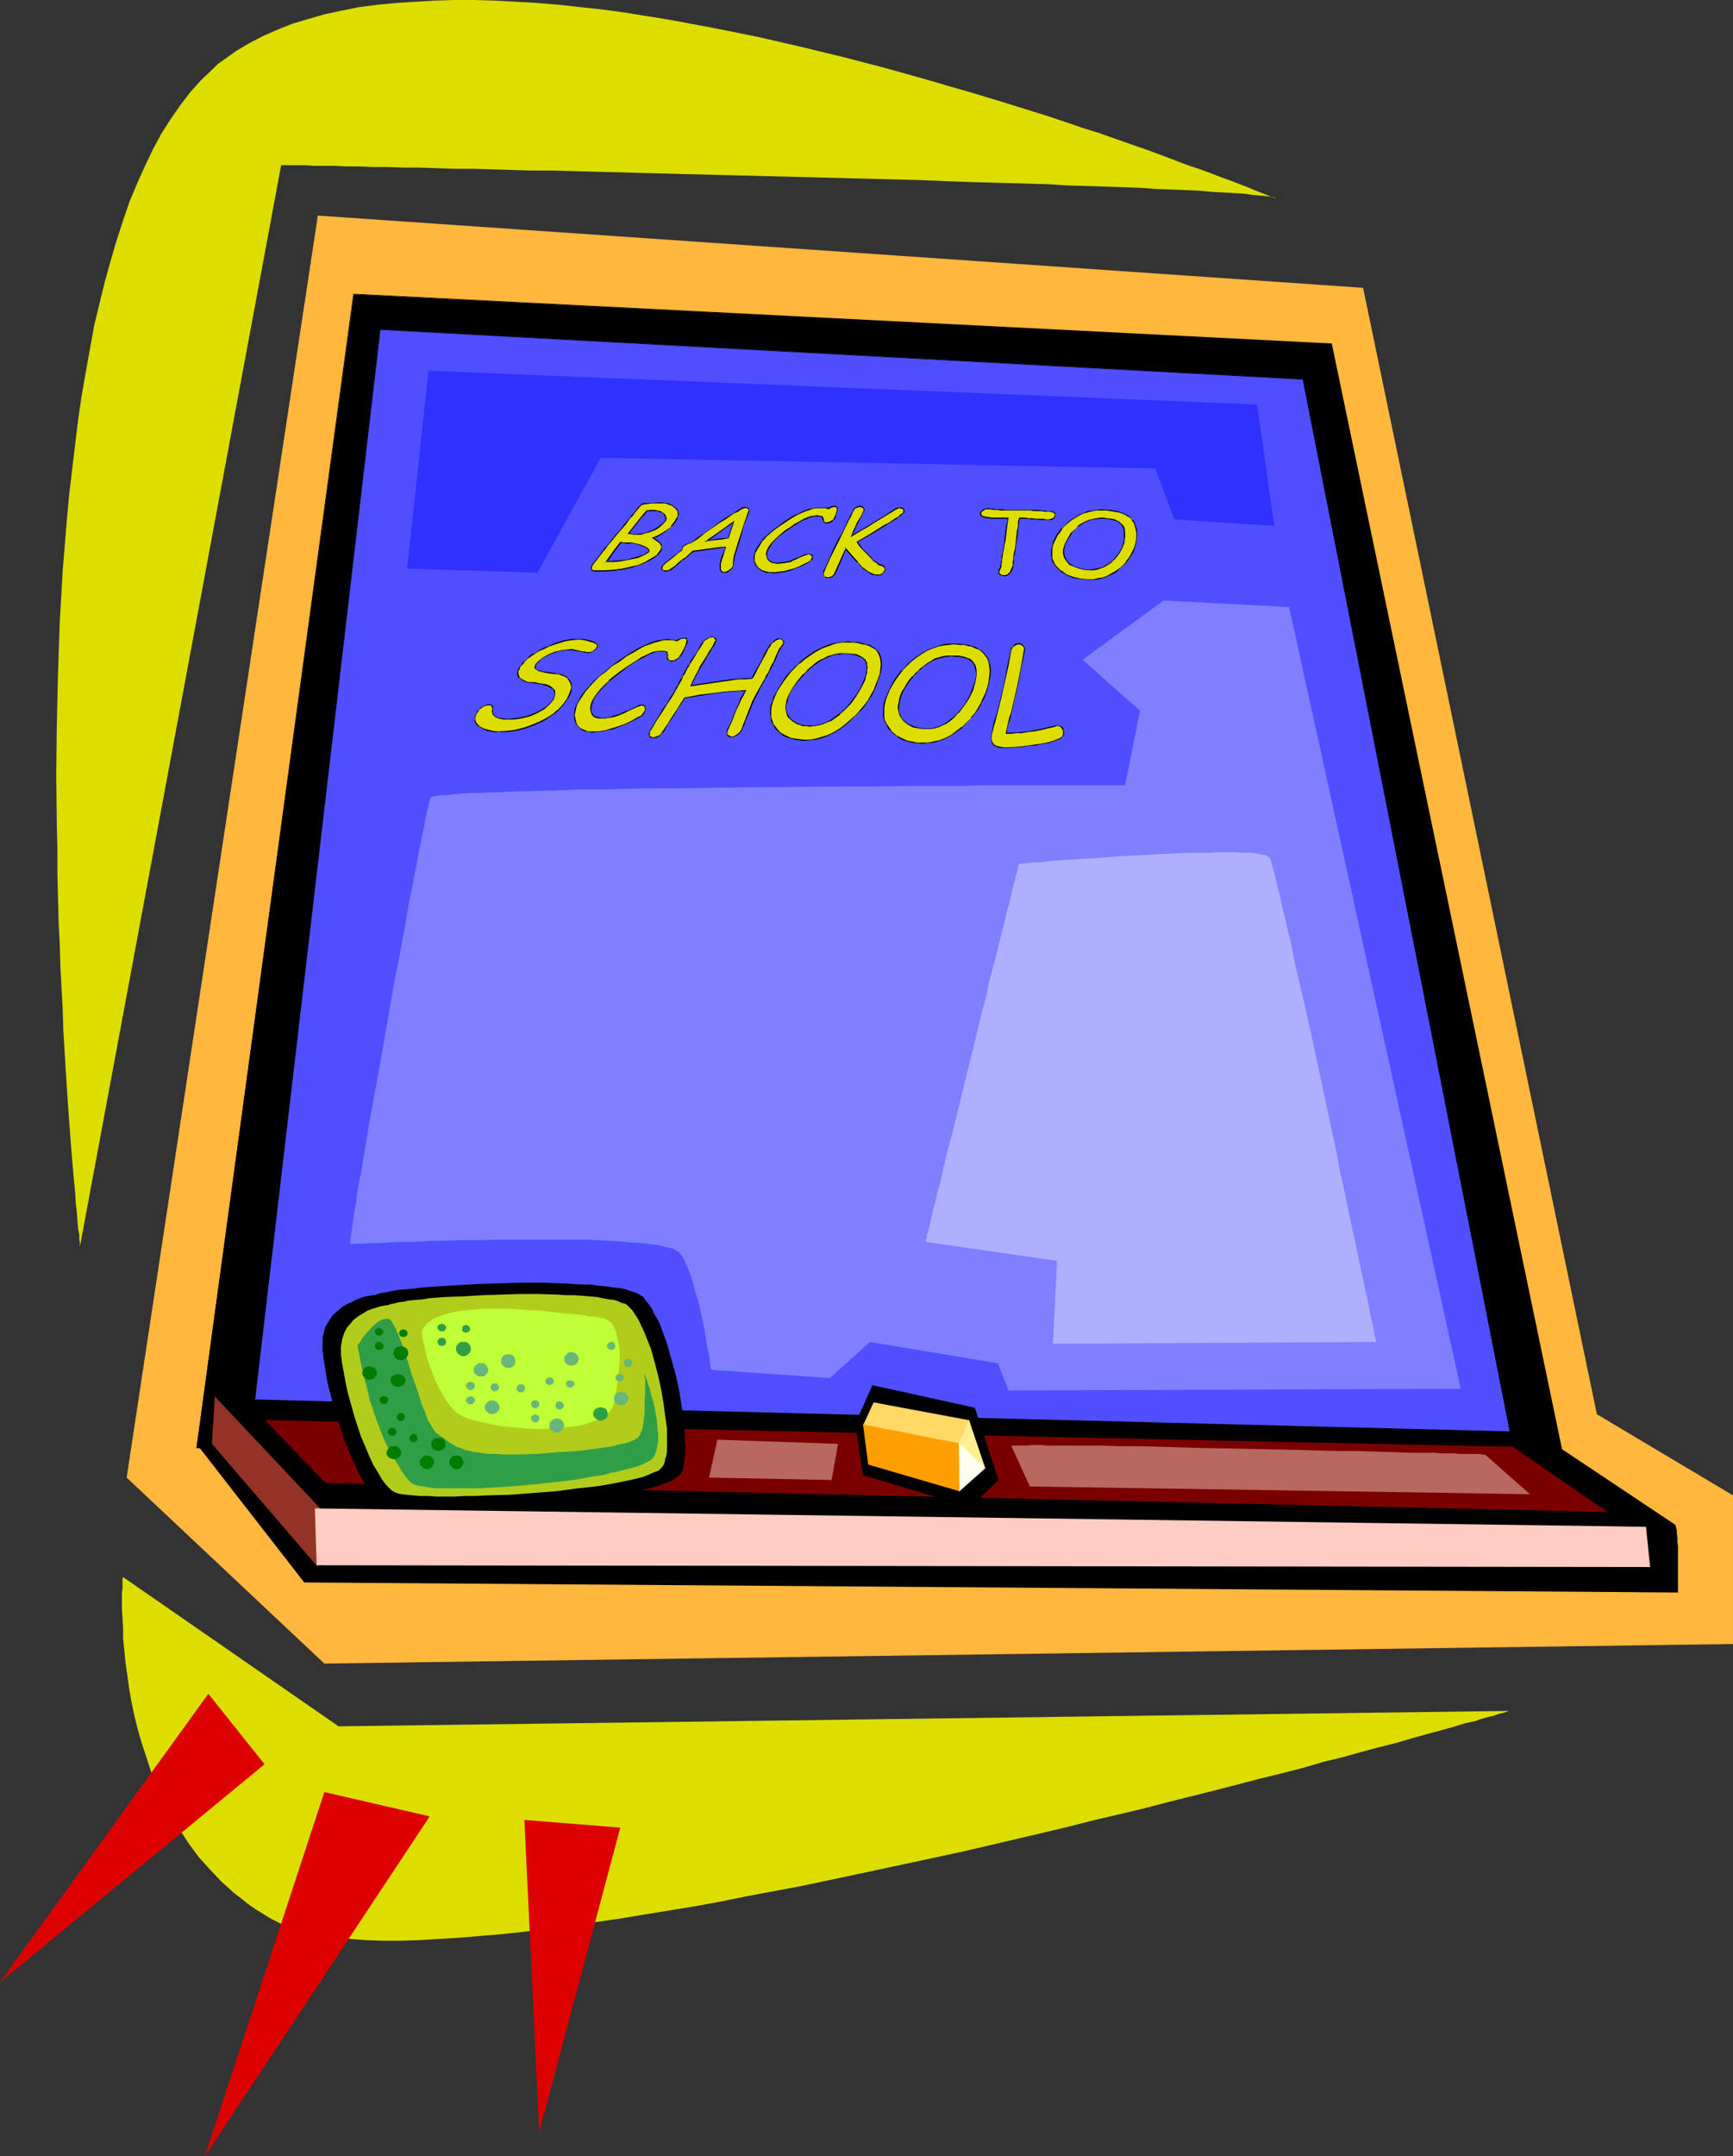 <?xml version="1.0" encoding="UTF-8" standalone="no"?>
<svg
   version="1.0"
   width="125.198mm"
   height="155.668mm"
   id="svg96"
   sodipodi:docname="Chalkboard 17.wmf"
   xmlns:inkscape="http://www.inkscape.org/namespaces/inkscape"
   xmlns:sodipodi="http://sodipodi.sourceforge.net/DTD/sodipodi-0.dtd"
   xmlns="http://www.w3.org/2000/svg"
   xmlns:svg="http://www.w3.org/2000/svg">
  <rect width="100%" height="100%" fill="#333333" stroke="none"/>
  <sodipodi:namedview
     id="namedview96"
     pagecolor="#ffffff"
     bordercolor="#000000"
     borderopacity="0.25"
     inkscape:showpageshadow="2"
     inkscape:pageopacity="0.0"
     inkscape:pagecheckerboard="0"
     inkscape:deskcolor="#d1d1d1"
     inkscape:document-units="mm" />
  <defs
     id="defs1">
    <pattern
       id="WMFhbasepattern"
       patternUnits="userSpaceOnUse"
       width="6"
       height="6"
       x="0"
       y="0" />
  </defs>
  <path
     style="fill:#ffb73d;fill-opacity:1;fill-rule:evenodd;stroke:none"
     d="M 86.783,58.819 34.584,403.17 88.561,453.909 473.188,448.577 V 408.018 L 436.018,385.88 372.183,78.533 Z"
     id="path1" />
  <path
     style="fill:#000000;fill-opacity:1;fill-rule:evenodd;stroke:none"
     d="M 96.642,80.311 53.654,395.09 428.261,404.463 363.618,93.884 Z"
     id="path2" />
  <path
     style="fill:#000000;fill-opacity:1;fill-rule:evenodd;stroke:none"
     d="M 96.48,80.149 53.654,395.09 428.423,404.624 363.618,93.723 96.48,80.149 l 0.162,0.162 266.976,13.735 -0.162,-0.162 64.643,310.578 0.162,-0.162 -374.607,-9.372 0.162,0.162 42.826,-314.779 v 0 z"
     id="path3" />
  <path
     style="fill:#4f4fff;fill-opacity:1;fill-rule:evenodd;stroke:none"
     d="M 103.752,89.845 69.491,382.001 l 342.77,8.726 -56.563,-287.309 z"
     id="path4" />
  <path
     style="fill:#000000;fill-opacity:1;fill-rule:evenodd;stroke:none"
     d="M 103.752,89.845 69.33,382.163 412.424,390.889 355.861,103.418 103.752,89.845 v 0.162 l 251.947,13.574 v -0.162 l 56.563,287.309 v -0.162 l -342.77,-8.726 0.162,0.162 34.261,-292.157 -0.162,0.162 z"
     id="path5" />
  <path
     style="fill:#000000;fill-opacity:1;fill-rule:evenodd;stroke:none"
     d="m 53.654,393.959 29.413,37.812 375.092,2.747 v -1.131 -1.293 -2.909 -5.817 -1.454 l -0.162,-1.293 v -1.131 l -0.162,-1.131 v -0.808 l -0.162,-0.808 -0.162,-0.323 v -0.323 L 420.181,391.212 Z"
     id="path6" />
  <path
     style="fill:#7a0000;fill-opacity:1;fill-rule:evenodd;stroke:none"
     d="m 72.4,387.495 340.67,7.272 25.857,17.775 -350.043,-7.918 z"
     id="path7" />
  <path
     style="fill:#000000;fill-opacity:1;fill-rule:evenodd;stroke:none"
     d="m 102.298,353.4 h -0.162 -0.485 l -0.808,0.162 -0.97,0.162 -1.131,0.323 -1.293,0.485 -1.293,0.646 -1.454,0.646 -1.293,0.808 -1.293,1.131 -1.293,1.131 -0.97,1.454 -0.97,1.616 -0.323,0.97 -0.162,0.97 -0.323,0.97 v 1.131 1.131 1.293 l 0.323,2.585 0.485,2.909 0.485,3.07 0.808,3.232 0.808,3.232 0.97,3.232 1.131,3.232 0.97,3.232 1.293,3.07 1.293,2.909 1.293,2.747 1.293,2.424 1.454,2.101 0.646,0.808 0.646,0.808 0.646,0.808 0.646,0.485 0.646,0.485 0.646,0.485 h 0.485 l 0.485,0.162 1.131,0.323 1.454,0.162 1.778,0.162 2.101,0.162 h 2.424 l 2.424,0.162 h 2.747 3.071 3.071 l 3.232,-0.162 3.394,-0.162 6.788,-0.323 7.111,-0.485 7.111,-0.485 3.394,-0.485 3.394,-0.323 3.232,-0.485 3.232,-0.323 3.071,-0.485 2.747,-0.485 2.586,-0.646 2.424,-0.485 2.101,-0.646 1.939,-0.646 1.616,-0.646 1.293,-0.808 0.97,-0.646 0.323,-0.485 0.323,-0.323 0.323,-0.808 0.323,-1.131 0.162,-1.131 0.162,-1.293 0.162,-1.616 v -1.454 l -0.162,-1.778 v -1.778 l -0.323,-3.878 -0.646,-4.04 -0.646,-4.04 -0.97,-4.201 -1.131,-4.04 -1.131,-4.04 -0.646,-1.778 -0.646,-1.778 -0.646,-1.778 -0.808,-1.616 -0.808,-1.293 -0.646,-1.454 -0.808,-1.131 -0.808,-0.97 -0.646,-0.97 -0.808,-0.485 -0.808,-0.485 -0.808,-0.323 -1.131,-0.323 -1.293,-0.485 -1.616,-0.323 -1.616,-0.162 -2.101,-0.323 -2.101,-0.162 -2.101,-0.323 h -2.424 l -2.586,-0.162 -2.586,-0.162 -5.495,-0.162 h -5.656 l -5.979,0.162 -5.656,0.162 -5.656,0.323 -2.747,0.162 -2.586,0.162 -2.586,0.162 -2.263,0.162 -2.263,0.323 -2.101,0.162 -1.939,0.162 -1.778,0.323 -1.454,0.323 -1.293,0.162 -1.131,0.323 z"
     id="path8" />
  <path
     style="fill:#b2cc1c;fill-opacity:1;fill-rule:evenodd;stroke:none"
     d="m 105.853,356.147 h -0.162 -0.323 l -0.808,0.162 -0.808,0.162 -0.97,0.323 -1.131,0.323 -1.293,0.485 -1.293,0.808 -1.131,0.646 -1.293,0.97 -0.97,1.131 -0.97,1.131 -0.808,1.616 -0.485,1.616 -0.162,0.97 -0.162,0.97 v 0.97 1.131 l 0.323,2.424 0.485,2.585 0.485,2.747 0.646,2.909 0.808,2.909 0.808,2.909 0.97,3.07 0.97,2.909 1.131,2.585 1.131,2.747 1.131,2.424 1.293,2.101 1.131,1.939 1.131,1.454 0.646,0.646 0.646,0.646 0.485,0.323 0.646,0.323 0.808,0.323 0.97,0.162 1.454,0.162 1.616,0.162 1.939,0.162 h 2.101 l 2.263,0.162 h 5.01 l 2.747,-0.162 h 3.071 l 2.909,-0.162 6.303,-0.162 6.303,-0.485 6.303,-0.485 6.141,-0.808 3.071,-0.323 2.747,-0.323 2.747,-0.485 2.586,-0.485 2.263,-0.485 2.263,-0.485 1.939,-0.485 1.616,-0.646 1.454,-0.646 1.293,-0.485 0.808,-0.808 0.485,-0.646 0.323,-0.808 0.162,-0.97 0.323,-0.97 0.162,-1.293 v -1.293 -2.909 -1.616 l -0.485,-3.393 -0.485,-3.717 -0.646,-3.717 -0.808,-3.717 -0.97,-3.717 -0.97,-3.555 -1.293,-3.232 -0.646,-1.616 -0.646,-1.293 -0.646,-1.454 -0.646,-1.131 -0.646,-0.97 -0.646,-0.97 -0.808,-0.808 -0.646,-0.646 -0.646,-0.323 -0.808,-0.162 -0.97,-0.485 -1.131,-0.323 -1.454,-0.162 -1.616,-0.323 -1.616,-0.323 -1.939,-0.162 -1.939,-0.162 -2.263,-0.162 h -2.263 l -2.263,-0.162 -5.01,-0.162 h -5.171 l -5.171,0.162 -5.171,0.162 -5.171,0.323 -4.848,0.162 -2.101,0.162 -2.263,0.162 -1.939,0.323 -1.939,0.162 -1.778,0.162 -1.454,0.323 -1.454,0.162 -1.131,0.323 -0.97,0.162 z"
     id="path9" />
  <path
     style="fill:#b2cc1c;fill-opacity:1;fill-rule:evenodd;stroke:none"
     d="m 108.762,358.571 h -0.162 l -0.485,0.162 -0.485,0.162 -0.808,0.162 -0.97,0.162 -0.97,0.323 -0.97,0.485 -1.131,0.485 -1.131,0.646 -0.97,0.808 -0.97,0.97 -0.808,1.131 -0.646,1.293 -0.485,1.293 -0.162,1.778 v 0.97 0.808 l 0.323,2.101 0.323,2.262 0.485,2.424 0.808,2.585 0.808,2.585 0.808,2.585 2.101,5.171 0.97,2.585 1.131,2.262 1.293,2.262 1.131,1.778 1.131,1.778 1.131,1.293 0.485,0.646 1.131,0.808 0.485,0.323 0.646,0.162 0.808,0.162 1.293,0.162 1.293,0.162 1.616,0.162 h 1.939 l 1.939,0.162 h 4.525 l 2.263,-0.162 h 2.586 l 2.586,-0.162 5.333,-0.323 5.656,-0.162 5.495,-0.646 5.171,-0.485 2.586,-0.323 2.424,-0.323 2.424,-0.323 2.101,-0.485 2.101,-0.485 1.778,-0.323 1.778,-0.646 1.454,-0.485 1.293,-0.485 0.97,-0.485 0.646,-0.485 0.485,-0.646 0.323,-0.808 0.162,-0.646 0.162,-0.97 0.162,-1.131 v -1.131 -1.131 -2.747 l -0.323,-2.909 -0.485,-3.232 -0.485,-3.232 -0.646,-3.232 -0.97,-3.232 -0.97,-2.909 -0.97,-2.909 -1.131,-2.585 -0.485,-1.131 -0.485,-0.97 -0.646,-0.97 -0.646,-0.646 -0.485,-0.808 -0.646,-0.485 -0.646,-0.323 -0.646,-0.162 -0.808,-0.323 -1.131,-0.323 -1.131,-0.162 -1.454,-0.323 -1.454,-0.162 -1.778,-0.323 h -1.778 l -1.939,-0.162 -1.939,-0.162 -2.101,-0.162 -4.525,-0.162 -4.525,-0.162 h -4.687 l -4.687,0.162 -4.525,0.162 -4.202,0.162 -2.101,0.162 h -1.939 l -1.778,0.162 -1.616,0.162 -1.616,0.162 -1.293,0.162 -1.293,0.323 -0.97,0.162 -0.97,0.162 z"
     id="path10" />
  <path
     style="fill:#bfff35;fill-opacity:1;fill-rule:evenodd;stroke:none"
     d="m 115.388,362.772 -0.162,0.485 v 0.808 l 0.162,1.131 0.323,1.293 0.323,1.454 0.323,1.616 0.485,1.778 0.646,1.778 1.454,3.717 0.808,1.616 0.97,1.778 0.97,1.616 0.97,1.454 0.97,1.131 1.131,1.131 0.646,0.323 0.808,0.485 0.808,0.323 1.131,0.485 1.131,0.323 1.293,0.323 1.454,0.323 1.454,0.323 3.232,0.646 3.394,0.323 3.555,0.323 3.717,0.162 3.555,-0.162 3.394,-0.323 3.232,-0.323 1.616,-0.323 1.454,-0.485 1.293,-0.485 1.293,-0.485 0.97,-0.485 0.97,-0.646 0.97,-0.646 0.646,-0.808 0.485,-0.97 0.323,-0.808 0.808,-4.04 0.485,-4.04 0.162,-1.939 0.162,-1.939 v -1.778 l -0.162,-1.778 -0.323,-1.616 -0.323,-1.454 -0.323,-1.293 -0.485,-1.131 -0.646,-0.97 -0.808,-0.646 -0.808,-0.485 -0.97,-0.323 h -0.646 l -0.808,-0.162 -0.97,-0.162 h -1.131 l -1.293,-0.323 -1.293,-0.162 -1.616,-0.162 -1.616,-0.162 -3.555,-0.323 -3.717,-0.485 -4.04,-0.162 -4.04,-0.323 h -4.04 -4.04 l -3.717,0.323 -1.778,0.162 -1.778,0.323 -1.454,0.323 -1.616,0.485 -1.293,0.485 -1.293,0.485 -0.97,0.646 -0.97,0.646 -0.646,0.808 z"
     id="path11" />
  <path
     style="fill:#dddd00;fill-opacity:1;fill-rule:evenodd;stroke:none"
     d="m 173.89,148.341 h -0.808 l -0.646,-0.323 h -0.323 l -0.323,0.162 h -0.646 l -0.808,-0.162 h -0.808 l -1.131,1.454 -0.97,1.293 -1.778,2.585 1.939,-0.162 1.778,-0.162 1.778,-0.323 1.616,-0.323 1.454,-0.323 1.454,-0.646 0.485,-0.162 0.485,-0.323 0.323,-0.162 0.162,-0.162 0.162,-0.323 -0.162,-0.323 -0.323,-0.323 -0.646,-0.485 -1.131,-0.485 z m -1.778,6.464 -2.101,0.485 -2.424,0.323 -2.586,0.162 H 162.416 l -0.485,-0.162 -0.323,-0.323 -0.162,-0.485 0.162,-0.485 2.909,-3.717 0.646,-0.808 0.97,-1.131 0.97,-1.293 1.293,-1.454 1.293,-1.616 0.97,-1.131 0.808,-1.131 0.646,-0.808 0.485,-0.485 0.485,-0.808 0.808,-0.808 0.646,-0.808 0.646,-0.485 0.485,-0.323 2.263,-0.323 h 2.424 1.131 l 1.131,0.323 0.97,0.323 0.646,0.646 0.485,0.485 0.162,0.323 0.162,0.485 0.162,0.485 -0.162,0.485 v 0.485 l -0.323,0.485 -0.323,0.485 -1.131,1.454 -1.293,1.293 -1.778,0.97 -0.97,0.485 -0.97,0.323 0.808,0.485 0.485,0.485 0.646,0.323 0.323,0.485 0.162,0.485 v 0.485 l -0.162,0.485 -0.323,0.646 -0.646,0.646 -0.808,0.808 -1.131,0.646 -1.454,0.646 -1.939,0.97 z m 6.788,-15.513 h -1.454 l -0.485,0.162 h -0.485 l -0.646,0.97 -0.808,0.808 -3.555,4.363 0.97,0.162 h 0.646 l 0.485,0.162 h 0.162 l 1.131,-0.162 1.131,-0.323 1.131,-0.162 0.97,-0.485 1.131,-0.485 0.97,-0.646 0.646,-0.646 0.646,-0.808 0.323,-0.485 v -0.485 l -0.162,-0.485 -0.323,-0.485 -0.485,-0.323 -0.485,-0.323 -0.808,-0.162 z"
     id="path12" />
  <path
     style="fill:#000000;fill-opacity:1;fill-rule:evenodd;stroke:none"
     d="m 173.89,148.341 v 0 l -0.808,-0.162 v 0 l -0.646,-0.162 h -0.323 -0.323 v 0 h -0.646 -0.808 l -0.97,-0.162 -1.131,1.454 -0.97,1.293 -1.939,2.747 h 2.263 l 1.778,-0.162 1.778,-0.323 1.616,-0.323 v 0 l 1.454,-0.323 1.454,-0.646 0.646,-0.323 0.485,-0.323 0.323,-0.162 0.162,-0.162 v -0.323 -0.323 l -0.485,-0.485 -0.646,-0.323 -1.131,-0.485 -1.131,-0.323 v 0.162 l 0.97,0.323 1.131,0.485 0.646,0.323 v 0 l 0.323,0.323 v 0 l 0.162,0.323 v 0 l -0.162,0.323 0.162,-0.162 -0.162,0.162 v 0 l -0.323,0.162 -0.485,0.323 -0.646,0.323 -1.454,0.485 -1.293,0.323 v 0 l -1.616,0.485 -1.778,0.162 -1.778,0.162 -1.939,0.162 0.162,0.162 1.778,-2.585 0.97,-1.293 1.131,-1.454 -0.162,0.162 h 0.808 l 0.808,0.162 h 0.646 l 0.485,-0.162 h -0.162 0.323 -0.162 l 0.808,0.162 v 0 l 0.808,0.162 v 0 z"
     id="path13" />
  <path
     style="fill:#000000;fill-opacity:1;fill-rule:evenodd;stroke:none"
     d="m 172.112,154.643 v 0 l -2.101,0.485 -2.424,0.323 -2.586,0.162 h -2.586 -0.485 v 0 l -0.323,-0.323 v 0 -0.485 0 l 0.162,-0.485 2.747,-3.555 0.808,-0.97 0.808,-1.131 1.131,-1.293 1.131,-1.454 1.293,-1.454 1.131,-1.293 0.808,-1.131 0.646,-0.808 0.485,-0.485 0.485,-0.646 0.646,-0.808 0.808,-0.97 v 0 l 0.485,-0.485 v 0 l 0.485,-0.162 v 0 l 2.263,-0.323 h 2.424 1.131 l 1.131,0.323 h -0.162 l 0.97,0.323 0.808,0.646 v -0.162 l 0.323,0.485 0.323,0.323 0.162,0.485 v 0 0.485 0.485 l -0.162,0.485 v -0.162 l -0.323,0.485 -0.323,0.646 -1.131,1.454 h 0.162 l -1.454,1.131 v 0 l -1.616,0.97 -0.97,0.485 -1.293,0.485 0.97,0.646 0.646,0.485 0.485,0.323 v 0 l 0.323,0.485 v -0.162 l 0.162,0.485 v 0.485 l -0.162,0.485 v 0 l -0.323,0.485 -0.646,0.808 h 0.162 l -0.97,0.646 -1.131,0.646 -1.293,0.808 -1.939,0.808 -2.101,0.485 0.162,0.323 1.939,-0.646 2.101,-0.808 1.293,-0.646 1.131,-0.646 0.808,-0.808 h 0.162 l 0.646,-0.808 0.323,-0.485 v -0.646 -0.485 -0.485 l -0.485,-0.485 v 0 l -0.485,-0.485 -0.646,-0.485 -0.808,-0.323 v 0.162 l 1.131,-0.323 0.808,-0.485 1.778,-1.131 1.293,-1.293 h 0.162 l 1.131,-1.293 0.323,-0.646 0.162,-0.485 0.162,-0.485 0.162,-0.485 -0.162,-0.646 -0.162,-0.485 -0.162,-0.323 -0.485,-0.323 -0.808,-0.646 -0.97,-0.485 -1.131,-0.162 -1.131,-0.162 -2.424,0.162 -2.424,0.162 -0.485,0.323 -0.485,0.485 h -0.162 l -0.646,0.97 -0.646,0.808 -0.646,0.646 -0.323,0.646 -0.808,0.808 -0.808,0.97 -0.97,1.293 -1.293,1.454 -1.293,1.616 -0.97,1.293 -0.97,0.97 -0.646,0.97 -2.747,3.555 -0.323,0.646 0.162,0.646 0.323,0.323 0.646,0.162 h 2.586 l 2.586,-0.162 2.424,-0.323 2.101,-0.485 h 0.162 z"
     id="path14" />
  <path
     style="fill:#000000;fill-opacity:1;fill-rule:evenodd;stroke:none"
     d="m 178.9,139.13 h -1.454 l -0.97,0.162 -0.808,0.97 -0.808,0.97 -3.555,4.525 h 1.131 l 0.646,0.162 h 0.485 0.162 1.131 l 1.131,-0.323 v 0 l 1.131,-0.323 0.97,-0.323 1.131,-0.485 0.97,-0.646 0.808,-0.808 0.646,-0.646 0.323,-0.485 v -0.646 l -0.162,-0.485 -0.323,-0.485 -0.646,-0.485 -0.485,-0.323 -0.808,-0.162 -0.646,-0.162 v 0.323 h 0.646 v 0 l 0.646,0.323 0.646,0.162 0.485,0.485 h -0.162 l 0.323,0.323 0.162,0.485 v 0 0.485 0 l -0.162,0.485 -0.646,0.646 v 0 l -0.808,0.646 -0.97,0.646 -0.97,0.485 -1.131,0.485 -0.97,0.323 v 0 l -1.131,0.162 -1.131,0.162 h -0.162 -0.485 l -0.646,-0.162 -0.97,-0.162 0.162,0.323 3.555,-4.525 0.808,-0.808 0.646,-0.97 -0.162,0.162 0.485,-0.162 h 0.485 1.454 z"
     id="path15" />
  <path
     style="fill:#dddd00;fill-opacity:1;fill-rule:evenodd;stroke:none"
     d="m 200.394,142.362 -3.717,2.585 -3.879,2.747 1.131,-0.162 1.454,-0.323 1.616,-0.162 1.939,-0.323 z m -2.747,13.735 h -0.323 l -0.323,-0.162 -0.162,-0.162 -0.162,-0.323 v -0.485 -0.485 -0.646 l 0.162,-0.646 0.162,-0.646 0.323,-0.97 0.323,-0.97 0.485,-1.293 h -0.808 l -1.131,0.162 -1.131,0.162 -1.293,0.162 -4.525,0.646 -1.131,0.808 -1.131,1.131 -0.808,0.646 -0.808,0.646 -0.97,0.646 -0.97,0.808 -0.485,0.323 -0.323,0.162 -0.97,0.162 -0.485,-0.162 -0.323,-0.162 -0.162,-0.485 0.162,-0.485 0.162,-0.162 0.323,-0.323 0.485,-0.485 0.646,-0.485 0.646,-0.485 0.97,-0.808 0.97,-0.808 1.131,-0.808 v -0.485 l 0.162,-0.323 0.485,-0.485 0.485,-0.162 0.646,-0.323 0.808,-0.323 1.778,-1.131 1.778,-1.454 2.101,-1.454 2.263,-1.454 1.454,-0.97 1.293,-0.808 0.97,-0.808 0.97,-0.485 0.808,-0.485 0.646,-0.323 0.485,-0.162 h 0.323 0.485 l 0.323,0.323 v 0.323 0.485 l -1.293,3.717 -1.293,4.04 -1.293,4.201 -0.162,0.97 -0.162,0.97 v 0.808 l -0.323,0.646 -0.323,0.485 -0.646,0.323 -0.646,0.323 z"
     id="path16" />
  <path
     style="fill:#000000;fill-opacity:1;fill-rule:evenodd;stroke:none"
     d="m 200.555,142.039 -4.04,2.909 -4.202,2.909 1.616,-0.323 1.454,-0.162 1.616,-0.162 1.939,-0.323 1.616,-4.848 -0.323,0.323 -1.454,4.363 h 0.162 l -1.939,0.162 -1.616,0.162 -1.454,0.323 -1.131,0.162 0.162,0.323 3.717,-2.747 3.717,-2.585 -0.162,-0.162 z"
     id="path17" />
  <path
     style="fill:#000000;fill-opacity:1;fill-rule:evenodd;stroke:none"
     d="m 197.647,156.097 -0.323,-0.162 v 0 h -0.162 v 0 l -0.162,-0.323 -0.162,-0.162 v 0 -0.485 -0.485 -0.646 l 0.162,-0.646 v 0 l 0.162,-0.646 0.323,-0.808 0.323,-1.131 0.485,-1.454 -2.101,0.162 -1.131,0.162 -5.979,0.808 -0.97,0.97 v 0 l -1.293,1.131 v -0.162 l -0.808,0.646 -0.808,0.646 -0.808,0.808 -0.97,0.646 -0.485,0.323 -0.485,0.323 h 0.162 -0.97 -0.485 v 0 l -0.323,-0.323 v 0 -0.485 0.162 l 0.162,-0.323 h -0.162 l 0.97,-0.97 v 0 l 0.646,-0.485 0.808,-0.646 0.808,-0.646 0.97,-0.808 1.293,-0.97 v -0.485 0.162 l 0.162,-0.485 v 0 l 0.323,-0.323 v 0 l 0.646,-0.323 0.485,-0.323 v 0 l 0.808,-0.162 1.778,-1.131 1.778,-1.454 2.101,-1.454 2.263,-1.616 1.454,-0.808 1.293,-0.97 0.97,-0.646 1.131,-0.485 0.646,-0.485 0.646,-0.323 0.485,-0.162 v 0 h 0.323 0.485 -0.162 l 0.323,0.323 v -0.162 l 0.162,0.323 v 0 l -0.162,0.485 v 0 l -1.293,3.717 -1.293,4.04 -1.293,4.201 -0.162,0.97 -0.162,1.778 v 0 l -0.162,0.485 v 0 l -0.485,0.485 v 0 l -0.485,0.323 -0.646,0.323 v 0 l -0.646,0.162 v 0.162 h 0.808 l 0.485,-0.323 0.646,-0.485 0.485,-0.485 0.162,-0.646 v 0 l 0.323,-1.778 0.162,-0.97 v 0 l 1.293,-4.04 1.131,-4.201 1.454,-3.717 v -0.485 l -0.162,-0.485 -0.323,-0.162 -0.485,-0.162 h -0.323 l -0.646,0.162 -0.646,0.323 -0.646,0.485 -0.97,0.646 -1.131,0.646 -1.293,0.808 -1.454,0.97 -2.101,1.616 -2.101,1.454 -1.939,1.293 -1.616,1.293 v 0 l -0.808,0.162 -0.646,0.323 -0.646,0.323 -0.323,0.323 -0.162,0.485 v 0.485 -0.162 l -1.131,0.97 -1.131,0.808 -0.808,0.646 -0.808,0.646 -0.646,0.485 v 0 l -0.97,0.97 -0.162,0.485 0.162,0.485 0.485,0.323 0.485,0.162 0.97,-0.162 0.485,-0.162 0.485,-0.323 0.97,-0.808 0.808,-0.646 0.808,-0.808 0.808,-0.485 v 0 l 1.293,-1.131 v 0 l 0.97,-0.808 v 0 l 5.818,-0.808 1.131,-0.162 1.131,-0.162 0.808,-0.162 v -0.162 l -0.485,1.293 -0.485,1.131 -0.323,0.808 -0.162,0.646 v 0.162 l -0.162,0.646 v 0.646 0.485 0.485 l 0.162,0.323 0.323,0.323 0.323,0.162 h 0.323 z"
     id="path18" />
  <path
     style="fill:#dddd00;fill-opacity:1;fill-rule:evenodd;stroke:none"
     d="m 225.766,142.685 -0.485,-0.162 -0.323,-0.162 -0.162,-0.162 V 141.877 l -0.162,-0.646 -0.162,-0.323 h -0.323 l -0.323,-0.162 h -0.485 -0.485 -0.485 l -0.646,0.162 -0.646,0.162 -0.808,0.323 -0.808,0.323 -0.808,0.323 -1.778,1.131 -1.293,0.808 -1.131,0.808 -1.131,0.97 -0.808,0.808 -0.97,0.808 -0.646,0.646 -0.646,0.97 -0.485,0.808 -0.323,0.646 -0.162,0.808 v 0.485 l 0.323,0.646 0.323,0.646 0.646,0.323 0.646,0.162 0.97,0.162 1.778,-0.162 1.778,-0.323 0.646,-0.323 0.808,-0.323 0.808,-0.323 1.293,-0.485 0.485,-0.323 0.323,-0.162 h 0.485 0.162 0.646 l 0.323,0.323 0.162,0.485 -0.162,0.323 -0.162,0.323 -0.162,0.323 -0.808,0.485 -1.293,0.646 -1.293,0.485 -1.293,0.485 -1.293,0.485 -1.131,0.323 -1.293,0.162 -1.131,0.162 h -0.97 l -0.808,-0.162 h -0.808 l -0.646,-0.162 -0.646,-0.323 -0.97,-0.485 -0.646,-0.97 -0.485,-0.97 v -1.131 l 0.323,-1.131 0.162,-0.646 0.323,-0.646 0.646,-0.97 0.646,-0.97 0.97,-0.97 0.97,-0.97 1.293,-1.131 1.293,-0.97 1.293,-0.97 1.616,-0.97 1.293,-0.808 1.131,-0.646 1.131,-0.485 1.131,-0.485 0.97,-0.323 0.97,-0.323 h 1.131 0.808 1.293 0.485 l 0.485,0.162 0.808,-0.485 0.808,-0.162 0.485,0.162 0.162,0.162 0.162,0.323 v 0.323 l -0.323,1.131 -0.485,1.131 -0.323,0.485 -0.485,0.323 -0.646,0.323 z"
     id="path19" />
  <path
     style="fill:#000000;fill-opacity:1;fill-rule:evenodd;stroke:none"
     d="m 225.766,142.523 h -0.485 0.162 l -0.323,-0.162 v 0 l -0.162,-0.323 v 0.162 -0.323 -0.162 l -0.162,-0.485 -0.323,-0.485 h -0.323 -0.323 l -0.485,-0.162 h -0.485 l -0.485,0.162 h -0.646 l -0.646,0.162 -0.808,0.323 -0.808,0.323 -0.808,0.485 -1.778,0.97 -1.293,0.97 -1.131,0.646 -1.131,0.97 -0.97,0.808 v 0 l -0.808,0.808 -0.808,0.808 -0.646,0.808 -0.485,0.808 -0.323,0.808 -0.162,0.808 0.162,0.485 0.162,0.808 0.485,0.485 0.646,0.485 0.646,0.162 0.97,0.162 1.778,-0.162 1.939,-0.323 0.485,-0.323 0.808,-0.323 0.97,-0.485 1.131,-0.485 0.485,-0.162 0.485,-0.162 0.323,-0.162 v 0 h 0.162 l 0.646,0.162 h -0.162 l 0.323,0.323 v -0.162 l 0.162,0.485 v -0.162 l -0.162,0.485 -0.162,0.323 -0.162,0.323 0.162,-0.162 -0.808,0.485 -1.293,0.646 -1.293,0.646 -1.293,0.485 -1.293,0.323 v 0 l -1.131,0.323 -1.293,0.162 -1.131,0.162 h -0.97 -0.808 l -0.808,-0.162 v 0 l -0.485,-0.162 -0.646,-0.162 -0.97,-0.646 v 0 l -0.646,-0.808 -0.485,-1.131 v 0.162 -1.131 l 0.162,-1.131 v 0 l 0.323,-0.485 0.323,-0.646 0.646,-0.97 0.646,-1.131 0.97,-0.97 h -0.162 l 1.131,-0.97 v 0 l 1.131,-0.97 1.293,-0.97 1.454,-0.97 1.454,-0.97 1.293,-0.808 1.131,-0.646 1.131,-0.485 1.131,-0.485 1.131,-0.323 h -0.162 l 0.97,-0.323 1.131,-0.162 h 2.101 l 0.485,0.162 v 0 l 0.485,0.162 0.808,-0.485 v 0 l 0.808,-0.162 v 0 l 0.323,0.162 V 138.322 l 0.323,0.323 h -0.162 l 0.162,0.162 v 0 0.323 0 l -0.323,1.131 -0.485,1.131 -0.323,0.485 0.162,-0.162 -0.485,0.323 -0.646,0.323 v 0 l -0.646,0.162 v 0.323 l 0.808,-0.162 0.646,-0.323 0.323,-0.485 0.485,-0.323 0.323,-1.293 0.323,-0.97 v -0.162 l 0.162,-0.323 -0.162,-0.323 -0.323,-0.323 -0.485,-0.162 -0.97,0.162 -0.808,0.485 h 0.162 l -0.485,-0.162 v 0 h -0.485 -2.101 l -1.131,0.162 -0.97,0.162 v 0 l -0.97,0.323 -1.131,0.485 -1.293,0.646 -1.131,0.485 -1.293,0.808 -1.454,0.97 -1.454,1.131 -1.293,0.97 -1.131,0.97 v 0 l -1.131,0.97 v 0 l -0.808,0.97 -0.808,1.131 -0.646,0.97 -0.323,0.646 -0.162,0.646 v 0 l -0.323,1.131 0.162,1.131 0.323,0.97 0.808,0.97 0.97,0.646 0.646,0.323 0.646,0.162 h 0.808 l 0.808,0.162 h 0.97 l 1.131,-0.162 1.293,-0.162 1.131,-0.323 h 0.162 l 1.131,-0.485 1.293,-0.485 1.293,-0.485 1.454,-0.808 0.646,-0.485 0.323,-0.323 0.162,-0.162 v -0.485 -0.646 l -0.485,-0.162 -0.646,-0.162 h -0.162 l -0.485,0.162 h -0.485 l -0.485,0.323 -1.131,0.485 -0.97,0.323 -0.646,0.323 -0.646,0.323 v 0 l -1.778,0.323 -1.778,0.162 h -0.97 0.162 l -0.808,-0.323 -0.485,-0.323 v 0 l -0.485,-0.485 -0.162,-0.646 v 0 -0.485 l 0.162,-0.808 v 0 l 0.323,-0.646 0.485,-0.808 0.485,-0.808 v 0 l 0.808,-0.808 0.808,-0.808 v 0 l 0.97,-0.808 1.131,-0.808 1.131,-0.808 1.293,-0.808 1.778,-1.131 0.808,-0.323 0.808,-0.323 0.646,-0.323 0.646,-0.162 v 0 l 0.646,-0.162 h 0.485 0.485 0.485 l 0.323,0.162 h 0.323 l -0.162,-0.162 0.162,0.323 0.162,0.646 v 0 l 0.162,0.323 0.162,0.323 0.323,0.162 0.485,0.162 z"
     id="path20" />
  <path
     style="fill:#dddd00;fill-opacity:1;fill-rule:evenodd;stroke:none"
     d="m 239.665,156.905 h -0.646 l -0.646,-0.162 -0.646,-0.323 -0.646,-0.323 -0.808,-0.485 -0.646,-0.646 -0.808,-0.646 -0.646,-0.808 -1.616,-1.939 -1.616,-1.939 v 0.162 0 l -1.454,3.232 -1.454,3.393 -0.323,0.485 -0.485,0.323 -0.485,0.323 h -0.646 -0.485 -0.323 l -0.323,-0.323 -0.162,-0.323 v -0.485 l 0.162,-0.646 0.323,-0.646 0.485,-0.97 0.323,-0.97 0.485,-0.97 1.131,-2.262 1.293,-2.585 0.646,-1.454 0.646,-1.131 0.646,-1.131 0.485,-1.131 0.323,-0.808 0.485,-0.97 0.323,-0.808 0.323,-0.646 0.323,-0.323 0.485,-0.323 0.485,-0.323 0.646,-0.162 0.646,0.162 0.323,0.323 0.162,0.323 v 0.323 l -0.323,0.646 -0.485,0.808 -0.485,0.808 -0.485,1.131 -0.646,1.131 -0.323,0.808 -0.323,0.97 -0.323,0.646 1.293,-0.808 1.454,-0.808 1.616,-0.97 1.778,-1.131 2.909,-1.778 2.909,-1.778 0.485,-0.323 h 0.646 0.485 l 0.485,0.323 0.162,0.323 v 0.162 0.323 l -0.162,0.162 -0.323,0.323 -0.323,0.323 -0.646,0.485 -0.808,0.485 -0.808,0.485 -1.131,0.808 -1.131,0.646 -3.717,2.262 -3.717,2.262 0.646,0.808 0.808,0.97 1.131,1.131 1.293,1.454 0.646,0.646 0.646,0.485 0.808,0.485 0.808,0.323 0.485,0.323 0.323,0.162 v 0.485 0.323 l -0.162,0.485 -0.485,0.323 -0.323,0.323 -0.323,0.162 z"
     id="path21" />
  <path
     style="fill:#000000;fill-opacity:1;fill-rule:evenodd;stroke:none"
     d="m 239.665,156.743 h -0.646 l -0.646,-0.162 h 0.162 l -0.808,-0.323 -0.646,-0.323 -0.646,-0.485 -0.808,-0.646 v 0.162 l -0.646,-0.808 -0.808,-0.808 h 0.162 l -1.616,-1.778 -1.939,-2.262 v 0.485 l 0.162,-0.162 -0.162,0.162 -1.454,3.232 -1.454,3.232 -0.323,0.646 v -0.162 l -0.323,0.485 -0.646,0.162 h 0.162 l -0.646,0.162 -0.485,-0.162 h -0.323 v 0 l -0.162,-0.162 v 0 l -0.162,-0.323 v 0 -0.485 l 0.162,-0.646 v 0.162 l 0.323,-0.808 0.323,-0.808 0.485,-0.97 0.485,-1.131 1.131,-2.262 1.293,-2.585 0.646,-1.293 1.131,-2.424 0.485,-0.97 0.485,-0.97 0.485,-0.808 0.323,-0.808 0.323,-0.646 0.323,-0.485 h -0.162 l 0.485,-0.323 0.646,-0.162 h -0.162 l 0.646,-0.162 v 0 l 0.485,0.162 0.323,0.162 v 0 l 0.162,0.323 v 0 0.323 0 l -0.323,0.646 -0.323,0.808 -0.485,0.808 -0.646,0.97 -0.485,1.131 -0.485,0.97 -0.323,0.808 -0.485,1.131 1.616,-0.97 1.616,-0.97 1.454,-0.808 1.778,-1.131 2.909,-1.778 2.909,-1.778 0.646,-0.323 h -0.162 l 0.646,-0.162 0.485,0.162 v 0 l 0.485,0.162 v 0 0.323 0 0.162 0.323 0 l -0.162,0.162 -0.162,0.323 v -0.162 l -0.485,0.323 -0.485,0.485 -0.808,0.485 -0.97,0.646 -0.97,0.646 -1.293,0.646 -3.555,2.262 -3.879,2.262 0.646,0.97 0.97,1.131 v 0 l 1.131,1.131 1.293,1.293 0.646,0.808 0.646,0.323 0.646,0.646 0.97,0.323 0.485,0.162 h -0.162 l 0.323,0.323 0.162,0.323 v -0.162 l -0.162,0.485 -0.162,0.485 v -0.162 l -0.323,0.485 -0.323,0.162 -0.323,0.162 v 0 h -0.646 v 0.323 l 0.646,-0.162 h 0.323 l 0.323,-0.323 0.485,-0.485 0.162,-0.323 0.162,-0.485 -0.162,-0.485 -0.162,-0.323 -0.485,-0.323 -0.97,-0.323 -0.646,-0.485 -0.808,-0.485 v 0.162 l -0.485,-0.808 -1.293,-1.293 -1.131,-1.131 v 0 l -0.808,-1.131 -0.646,-0.808 -0.162,0.162 3.717,-2.101 3.717,-2.262 1.293,-0.808 0.97,-0.646 0.97,-0.485 0.646,-0.646 0.646,-0.323 0.485,-0.485 0.323,-0.323 0.162,-0.162 v -0.323 -0.162 l -0.162,-0.485 -0.485,-0.323 h -0.646 -0.646 l -0.646,0.323 -2.909,1.939 -2.909,1.778 -1.616,0.97 -1.616,0.97 -1.454,0.808 -1.454,0.808 0.162,0.162 0.323,-0.646 0.485,-0.808 0.323,-0.97 0.646,-1.131 0.485,-0.97 0.485,-0.97 0.323,-0.808 0.323,-0.485 0.162,-0.485 -0.323,-0.485 -0.323,-0.323 -0.646,-0.162 -0.646,0.162 -0.646,0.323 -0.485,0.323 -0.162,0.485 -0.323,0.646 -0.485,0.808 -0.323,0.808 -0.485,0.97 -0.485,1.131 -1.131,2.262 -0.808,1.293 -1.293,2.585 -0.97,2.262 -0.485,1.131 -0.485,0.97 -0.323,0.808 -0.485,0.808 v 0.646 0.485 l 0.162,0.323 0.323,0.323 0.323,0.162 h 0.485 0.646 l 0.646,-0.323 0.485,-0.485 0.323,-0.485 1.454,-3.232 1.293,-3.232 v 0 l 0.162,-0.162 v -0.162 l -0.323,0.162 1.616,1.939 1.616,1.778 h 0.162 l 0.646,0.808 0.808,0.808 v 0 l 0.646,0.485 0.646,0.485 0.808,0.485 0.646,0.323 h 0.646 l 0.646,0.162 z"
     id="path22" />
  <path
     style="fill:#dddd00;fill-opacity:1;fill-rule:evenodd;stroke:none"
     d="m 286.369,141.877 h -0.646 l -0.808,-0.162 h -0.97 l -1.131,-0.162 h -0.97 -0.97 l -0.808,-0.162 h -0.646 -1.131 l -0.162,0.97 -0.162,1.131 -0.162,1.454 -0.162,1.616 -0.323,1.616 -0.162,1.454 -0.162,1.293 -0.162,1.131 -0.162,0.646 v 0.646 0.808 l -0.162,0.646 -0.323,0.808 -0.323,0.646 -0.485,0.323 -0.323,0.323 -0.485,0.162 h -0.323 l -0.646,-0.162 -0.485,-0.162 -0.162,-0.323 -0.162,-0.162 -0.162,-0.162 0.162,-0.323 0.162,-0.646 0.162,-0.162 v -0.162 l 0.162,-0.162 v -0.323 l 0.162,-0.485 v -0.485 -0.646 l 0.162,-0.97 0.162,-0.808 0.323,-0.97 0.162,-1.131 0.162,-1.293 0.162,-1.454 0.162,-1.454 0.162,-1.293 0.162,-0.97 0.162,-0.97 h -1.293 -1.616 -1.454 l -1.131,-0.162 -0.97,-0.162 -0.485,-0.162 -0.323,-0.323 -0.162,-0.323 v -0.323 l 0.162,-0.485 0.485,-0.323 0.646,-0.162 0.646,-0.162 h 0.323 l 0.485,0.162 h 0.646 0.808 l 1.293,0.162 h 0.646 0.485 2.747 2.747 1.454 l 0.97,0.162 h 0.97 l 0.97,0.162 h 0.97 0.808 0.646 l 0.646,0.162 0.485,0.323 0.162,0.162 0.162,0.162 v 0.485 l -0.323,0.323 -0.323,0.485 -0.485,0.162 z"
     id="path23" />
  <path
     style="fill:#000000;fill-opacity:1;fill-rule:evenodd;stroke:none"
     d="m 286.369,141.715 h -0.646 l -0.808,-0.162 h -0.97 -1.131 l -0.97,-0.162 h -0.97 l -0.808,-0.162 h -1.778 l -0.323,1.131 v 1.131 l -0.323,1.454 -0.162,1.616 -0.162,1.616 -0.162,1.454 -0.323,1.293 -0.162,1.131 v 0.646 l -0.162,0.646 v 0.808 l -0.162,0.646 v -0.162 l -0.323,0.808 -0.323,0.646 h 0.162 l -0.485,0.323 -0.323,0.323 -0.485,0.162 v 0 h -0.323 -0.646 v 0 l -0.485,-0.323 v 0 l -0.162,-0.162 v 0 -0.162 0 l -0.162,-0.162 0.162,-0.323 v 0.162 l 0.162,-0.646 0.162,-0.162 0.162,-0.485 v -0.323 0 -0.485 0 l 0.162,-0.485 v -0.646 l 0.162,-0.97 0.162,-0.808 0.162,-0.97 0.162,-1.131 0.323,-1.293 0.162,-1.454 0.162,-1.454 0.162,-1.293 0.162,-0.97 0.162,-1.131 h -3.071 -1.454 l -1.131,-0.162 -0.97,-0.162 v 0 l -0.485,-0.162 -0.323,-0.162 h 0.162 l -0.162,-0.323 v 0 -0.323 0 l 0.162,-0.323 v 0 l 0.485,-0.323 0.485,-0.323 v 0 h 0.646 0.323 0.485 l 0.646,0.162 h 0.808 l 1.293,0.162 h 0.646 0.485 6.949 l 0.97,0.162 h 0.97 0.97 l 0.97,0.162 h 0.808 0.646 l 0.646,0.162 v 0 l 0.323,0.162 v 0 l 0.162,0.162 v 0 l 0.162,0.162 v 0 0.485 -0.162 l -0.162,0.485 -0.485,0.485 0.162,-0.162 -0.485,0.162 v 0 l -0.646,0.162 v 0.162 h 0.646 l 0.485,-0.162 0.485,-0.485 0.162,-0.485 v -0.485 -0.323 l -0.323,-0.162 -0.485,-0.323 h -0.646 -0.646 l -0.808,-0.162 h -0.97 l -0.97,-0.162 h -0.97 -0.97 -6.949 l -0.485,-0.162 h -0.646 -1.293 l -0.808,-0.162 h -0.646 l -0.485,-0.162 h -0.323 l -0.808,0.162 -0.485,0.162 -0.485,0.485 -0.323,0.323 v 0.646 l 0.162,0.323 0.485,0.323 0.485,0.162 v 0 l 0.97,0.162 1.131,0.162 h 1.454 2.909 l -0.162,-0.162 v 0.97 l -0.323,0.97 -0.162,1.293 -0.162,1.454 -0.162,1.454 -0.162,1.293 -0.162,1.131 -0.162,0.97 -0.323,0.808 v 0.97 l -0.162,0.646 v 0.485 0 l -0.162,0.485 v 0.323 0 l -0.162,0.323 -0.162,0.162 -0.162,0.646 v 0 0.323 0.323 l 0.162,0.162 0.162,0.162 0.485,0.323 0.808,0.162 h 0.323 l 0.485,-0.162 0.485,-0.323 0.485,-0.485 0.323,-0.646 0.323,-0.808 v 0 -0.646 l 0.162,-0.808 v -0.646 -0.646 l 0.323,-1.131 0.162,-1.293 0.162,-1.454 0.323,-1.616 0.162,-1.616 0.162,-1.454 0.162,-1.131 0.162,-0.97 -0.162,0.162 h 1.778 0.808 l 0.97,0.162 h 0.97 l 1.131,0.162 h 0.97 0.808 0.646 z"
     id="path24" />
  <path
     style="fill:#dddd00;fill-opacity:1;fill-rule:evenodd;stroke:none"
     d="m 300.429,141.392 -1.778,0.162 -0.808,0.323 -0.97,0.162 -0.646,0.485 -0.808,0.323 -0.808,0.646 -0.808,0.646 -1.293,1.293 -0.97,1.454 -0.646,1.454 -0.485,1.616 v 1.131 l 0.323,1.131 0.485,0.808 0.97,0.97 1.131,0.646 1.293,0.485 1.293,0.323 h 1.616 0.97 l 0.97,-0.162 0.808,-0.162 0.97,-0.485 0.808,-0.323 0.808,-0.485 0.808,-0.646 0.808,-0.808 1.131,-1.293 0.808,-1.454 0.485,-1.616 0.162,-0.646 v -0.808 -1.293 l -0.162,-1.131 -0.485,-0.808 -0.646,-0.808 -0.485,-0.162 -0.485,-0.323 -0.485,-0.162 -0.646,-0.162 -1.454,-0.162 -0.808,-0.162 z m -3.232,16.805 -2.101,-0.162 -2.101,-0.485 -1.778,-0.808 -1.616,-0.97 -0.646,-0.646 -0.646,-0.485 -0.485,-0.808 -0.323,-0.646 -0.162,-0.808 -0.162,-0.808 v -0.808 -0.808 l 0.162,-1.131 0.323,-0.97 0.485,-0.808 0.485,-1.131 0.646,-0.808 0.646,-0.808 0.808,-0.97 0.808,-0.808 0.97,-0.646 1.131,-0.808 1.131,-0.485 1.131,-0.646 1.131,-0.323 1.293,-0.162 1.131,-0.323 h 1.293 1.293 l 1.131,0.162 0.97,0.162 0.97,0.162 0.808,0.323 0.808,0.323 0.808,0.323 0.646,0.323 0.485,0.485 0.485,0.485 0.485,0.646 0.323,0.646 0.162,0.808 0.162,0.646 v 0.97 0.97 0.97 l -0.323,0.97 -0.162,0.97 -0.485,0.97 -0.485,0.97 -0.646,0.97 -0.646,0.97 -0.808,0.808 -0.97,0.97 -0.97,0.808 -1.131,0.646 -1.131,0.646 -1.293,0.323 -1.293,0.323 -1.293,0.162 z"
     id="path25" />
  <path
     style="fill:#000000;fill-opacity:1;fill-rule:evenodd;stroke:none"
     d="m 300.429,141.231 -1.778,0.323 -0.808,0.162 h -0.162 l -0.808,0.323 -0.808,0.323 -0.808,0.485 -0.808,0.485 v 0 l -0.646,0.808 -1.454,1.293 -0.808,1.454 -0.808,1.454 -0.485,1.616 v 1.131 l 0.323,1.131 0.646,0.97 0.808,0.97 1.293,0.485 1.293,0.485 v 0 l 1.293,0.323 1.616,0.162 h 0.97 l 0.97,-0.162 h 0.162 l 0.808,-0.323 0.97,-0.323 0.808,-0.485 0.808,-0.485 0.646,-0.485 v -0.162 l 0.808,-0.646 v 0 l 1.131,-1.454 0.808,-1.454 0.646,-1.616 v -0.646 l 0.162,-0.808 v -1.293 l -0.162,-1.293 -0.485,-0.808 -0.808,-0.646 v 0 l -0.323,-0.323 -0.485,-0.162 -0.485,-0.323 -0.808,-0.162 -1.454,-0.162 -0.808,-0.162 h -0.97 v 0.323 h 0.97 0.808 l 1.454,0.323 0.646,0.162 v 0 l 0.485,0.162 0.485,0.162 0.323,0.323 v 0 l 0.808,0.646 h -0.162 l 0.485,0.808 v 0 l 0.162,1.131 v 1.293 0.808 l -0.162,0.646 v 0 l -0.485,1.616 -0.808,1.293 -1.131,1.454 v 0 l -0.646,0.646 v 0 l -0.808,0.646 -0.808,0.485 -0.808,0.485 -0.97,0.323 -0.808,0.162 v 0 l -0.97,0.162 -0.97,0.162 -1.616,-0.162 -1.293,-0.323 v 0 l -1.293,-0.485 -1.131,-0.646 v 0 l -0.808,-0.808 v 0 l -0.485,-0.97 -0.323,-0.97 v 0 -1.131 0 l 0.323,-1.454 0.808,-1.454 0.97,-1.454 h -0.162 l 1.293,-1.454 0.808,-0.646 v 0.162 l 0.808,-0.646 0.808,-0.485 0.808,-0.323 0.808,-0.323 v 0 l 0.808,-0.162 1.778,-0.162 z"
     id="path26" />
  <path
     style="fill:#000000;fill-opacity:1;fill-rule:evenodd;stroke:none"
     d="m 297.197,158.036 -2.101,-0.162 -2.101,-0.485 v 0 l -1.778,-0.646 -1.454,-1.131 v 0.162 l -0.646,-0.646 -0.646,-0.646 v 0 l -0.485,-0.646 -0.323,-0.808 -0.323,-0.646 v 0 -0.808 -0.808 -0.808 l 0.162,-1.131 v 0.162 l 0.323,-0.97 0.485,-0.97 0.485,-0.97 0.646,-0.808 0.646,-0.97 h -0.162 l 0.808,-0.808 0.97,-0.808 v 0 l 0.97,-0.808 1.131,-0.646 0.97,-0.646 1.131,-0.485 1.293,-0.323 h -0.162 l 1.293,-0.323 1.131,-0.162 h 1.293 1.293 l 1.131,0.162 0.97,0.162 0.97,0.162 v 0 l 0.808,0.162 0.808,0.323 0.646,0.323 0.646,0.485 v -0.162 l 0.646,0.485 0.485,0.646 h -0.162 l 0.485,0.485 0.323,0.808 0.162,0.646 v 0 l 0.162,0.646 0.162,0.97 v 0.97 l -0.162,0.97 -0.162,0.97 v 0 l -0.323,0.97 -0.485,0.97 -0.485,0.97 -0.485,0.808 -0.808,0.97 h 0.162 l -0.808,0.97 -0.97,0.808 v 0 l -1.131,0.808 -1.131,0.646 -1.131,0.646 -1.131,0.485 v 0 l -1.293,0.162 -1.293,0.323 h -1.454 v 0.162 h 1.454 l 1.293,-0.162 1.293,-0.323 h 0.162 l 1.131,-0.485 1.131,-0.485 1.131,-0.646 0.97,-0.97 v 0 l 1.131,-0.97 0.808,-0.808 v 0 l 0.646,-0.97 0.646,-0.97 0.485,-0.808 0.323,-0.97 0.323,-0.97 v -0.162 l 0.162,-0.97 0.162,-0.97 v -0.97 -0.97 l -0.162,-0.646 -0.323,-0.808 -0.162,-0.646 -0.485,-0.646 h -0.162 l -0.485,-0.646 -0.485,-0.485 -0.646,-0.323 -0.646,-0.323 -0.808,-0.323 -0.97,-0.323 v 0 l -0.97,-0.162 -0.97,-0.162 h -1.131 l -1.293,-0.162 -1.293,0.162 -1.131,0.162 -1.293,0.162 v 0 l -1.131,0.485 -1.293,0.485 -0.97,0.646 -1.131,0.646 -0.97,0.808 v 0 l -0.808,0.808 -0.808,0.808 h -0.162 l -0.646,0.97 -0.646,0.808 -0.485,0.97 -0.485,0.97 -0.162,0.97 v 0 l -0.323,1.131 v 0.808 0.808 l 0.162,0.808 v 0.162 l 0.162,0.646 0.485,0.808 0.485,0.646 v 0 l 0.646,0.646 0.646,0.646 v 0 l 1.616,0.97 1.778,0.808 2.101,0.323 2.101,0.162 z"
     id="path27" />
  <path
     style="fill:#dddd00;fill-opacity:1;fill-rule:evenodd;stroke:none"
     d="m 130.579,193.909 0.646,-0.646 0.646,-0.646 0.485,-0.162 h 0.485 l 0.808,-0.162 0.323,0.162 0.323,0.162 0.162,0.323 v 0.485 0.646 0.485 l 0.162,0.323 0.162,0.323 0.485,0.323 0.97,0.485 1.131,0.162 1.293,0.162 1.454,-0.162 1.454,-0.162 1.616,-0.323 1.616,-0.485 1.939,-0.808 1.616,-0.97 1.454,-0.97 1.131,-1.293 0.323,-0.485 0.162,-0.646 v -0.485 -0.485 -0.323 l -0.162,-0.485 -0.323,-0.323 -0.323,-0.323 -0.808,-0.485 -1.131,-0.323 -1.131,-0.323 -1.454,-0.162 -1.293,-0.162 -1.131,-0.162 -0.808,-0.323 -0.808,-0.485 -0.323,-0.323 -0.162,-0.485 -0.162,-0.323 v -0.485 l 0.162,-0.485 0.162,-0.485 0.323,-0.646 0.323,-0.485 0.646,-0.808 0.646,-0.646 0.808,-0.646 0.808,-0.646 0.97,-0.646 0.97,-0.485 1.293,-0.646 1.131,-0.646 2.424,-0.808 2.101,-0.646 1.939,-0.323 1.939,-0.162 1.616,0.162 1.616,0.485 0.646,0.162 0.485,0.162 0.323,0.162 0.162,0.323 0.162,0.162 0.162,0.323 -0.162,0.162 -0.162,0.323 -0.485,0.485 -0.485,0.485 -0.646,0.323 h -0.808 -0.323 l -0.485,-0.162 -0.646,-0.162 -0.646,-0.162 -1.454,-0.162 -0.485,-0.162 h -0.485 -1.293 l -1.454,0.323 -1.293,0.162 -1.454,0.646 -1.293,0.485 -1.131,0.808 -0.97,0.808 -0.646,0.808 -0.162,0.323 -0.162,0.323 v 0.162 l 0.162,0.323 0.162,0.162 0.323,0.162 0.323,0.323 0.485,0.162 h 0.646 l 0.646,0.162 0.97,0.162 1.293,0.162 0.808,0.162 h 0.808 l 0.808,0.323 0.646,0.323 0.485,0.323 0.485,0.323 0.323,0.485 0.323,0.485 0.162,0.485 v 0.646 0.485 0.646 l -0.485,1.131 -0.808,1.454 -0.646,0.97 -0.97,0.97 -0.97,0.97 -0.97,0.808 -1.131,0.808 -1.131,0.808 -1.293,0.646 -1.454,0.646 -2.586,0.97 -2.586,0.646 -2.424,0.323 -2.424,0.162 -1.616,-0.162 -1.293,-0.323 -1.293,-0.485 -0.97,-0.646 -0.485,-0.323 -0.323,-0.485 -0.323,-0.485 -0.162,-0.485 v -0.646 l 0.162,-0.485 0.323,-0.646 z"
     id="path28" />
  <path
     style="fill:#000000;fill-opacity:1;fill-rule:evenodd;stroke:none"
     d="m 130.741,194.071 h -0.162 l 0.646,-0.808 v 0.162 l 0.808,-0.646 0.485,-0.162 0.485,-0.162 h -0.162 0.808 0.323 v 0 l 0.323,0.162 h -0.162 l 0.162,0.323 v 0 l 0.162,0.485 -0.162,0.646 0.162,0.485 v 0.323 l 0.323,0.323 0.485,0.485 0.808,0.323 1.293,0.323 h 1.293 1.454 l 1.454,-0.162 1.616,-0.323 v 0 l 1.778,-0.485 1.778,-0.808 1.778,-0.97 1.293,-1.131 1.131,-1.293 0.323,-0.485 0.162,-0.646 v 0 l 0.162,-0.485 v -0.485 -0.485 l -0.162,-0.323 -0.808,-0.808 -0.808,-0.485 -0.97,-0.323 h -0.162 l -1.131,-0.162 -1.454,-0.323 h -1.293 l -1.131,-0.162 h 0.162 l -0.97,-0.485 -0.808,-0.485 v 0 l -0.323,-0.323 h 0.162 l -0.162,-0.323 -0.162,-0.485 v 0.162 -0.485 -0.485 0 l 0.323,-0.485 0.162,-0.646 0.485,-0.485 0.646,-0.646 h -0.162 l 0.646,-0.646 0.808,-0.808 v 0.162 l 0.808,-0.646 0.97,-0.646 1.131,-0.646 1.131,-0.485 1.293,-0.646 2.263,-0.808 2.263,-0.646 H 154.174 l 1.939,-0.323 1.939,-0.162 1.616,0.162 v 0 l 1.616,0.485 0.646,0.162 0.323,0.162 0.323,0.162 v 0 l 0.485,0.323 h -0.162 l 0.162,0.323 -0.162,0.162 v 0 0.162 0 l -0.485,0.646 v -0.162 l -0.485,0.485 -0.808,0.323 h 0.162 -0.808 -0.323 l -0.485,-0.162 h -0.646 l -0.646,-0.162 -1.454,-0.323 -0.485,-0.162 h -0.485 l -1.293,0.162 -1.454,0.162 -1.293,0.323 h -0.162 l -1.293,0.485 -1.293,0.646 -1.131,0.646 -0.97,0.808 v 0 l -0.808,0.808 -0.162,0.323 -0.162,0.485 v 0.162 l 0.162,0.323 0.323,0.323 0.323,0.162 0.323,0.162 0.485,0.162 v 0 l 0.646,0.162 0.646,0.162 0.97,0.162 1.293,0.162 h 0.808 l 0.808,0.162 v 0 l 0.808,0.323 0.485,0.162 0.646,0.323 v 0 l 0.485,0.485 h -0.162 l 0.323,0.323 0.323,0.646 v -0.162 l 0.162,0.485 0.162,0.646 v 0.485 l -0.162,0.646 v -0.162 l -0.485,1.293 -0.646,1.293 -0.808,1.131 -0.808,0.97 v 0 l -0.97,0.97 v -0.162 l -0.97,0.97 -1.293,0.808 -1.131,0.646 -1.293,0.646 -1.454,0.646 -2.586,0.97 -2.424,0.646 v 0 l -2.424,0.323 -2.424,0.162 -1.616,-0.162 -1.293,-0.323 v 0 l -1.131,-0.323 -1.131,-0.646 -0.485,-0.485 h 0.162 l -0.485,-0.323 -0.162,-0.485 v 0 l -0.162,-0.485 v -0.646 0.162 l 0.162,-0.646 0.323,-0.646 0.485,-0.485 -0.323,-0.162 -0.323,0.646 -0.323,0.485 -0.162,0.646 v 0.646 0.485 l 0.323,0.646 0.323,0.323 v 0.162 l 0.646,0.323 0.97,0.646 1.131,0.485 h 0.162 l 1.293,0.323 h 1.616 2.424 l 2.424,-0.323 h 0.162 l 2.424,-0.646 2.586,-0.97 1.454,-0.646 1.293,-0.646 1.131,-0.808 1.293,-0.808 0.97,-0.808 v 0 l 0.97,-0.97 v 0 l 0.808,-0.97 0.808,-1.131 0.808,-1.293 0.485,-1.293 v -0.646 -0.485 -0.646 l -0.162,-0.485 -0.323,-0.485 -0.323,-0.485 h -0.162 l -0.323,-0.485 -0.646,-0.323 -0.646,-0.323 -0.646,-0.162 h -0.162 l -0.808,-0.162 -0.808,-0.162 -1.293,-0.162 -0.97,-0.162 h -0.646 l -0.646,-0.162 h 0.162 l -0.485,-0.162 -0.485,-0.162 -0.323,-0.162 v 0 l -0.162,-0.323 v 0 -0.162 0 -0.162 0 -0.323 l 0.162,-0.323 0.808,-0.808 v 0 l 0.808,-0.808 1.131,-0.646 1.454,-0.646 1.293,-0.485 v 0 l 1.293,-0.323 1.454,-0.162 h 1.293 0.485 l 0.485,0.162 1.454,0.162 0.646,0.162 0.646,0.162 h 0.485 l 0.323,0.162 0.808,-0.162 0.646,-0.323 0.646,-0.485 0.485,-0.485 0.162,-0.323 v -0.162 -0.323 l -0.485,-0.485 -0.323,-0.323 -0.485,-0.162 -0.485,-0.162 -1.778,-0.485 h -1.616 -1.939 L 154.174,174.68 v 0 l -2.263,0.646 -2.263,0.97 -1.293,0.485 -1.131,0.646 -0.97,0.646 -1.131,0.485 -0.808,0.646 v 0.162 l -0.646,0.646 -0.808,0.646 v 0 l -0.485,0.646 -0.485,0.646 -0.323,0.485 -0.162,0.485 -0.162,0.646 v 0.485 l 0.162,0.485 0.162,0.323 0.485,0.323 0.646,0.485 0.97,0.485 1.131,0.162 1.293,0.162 1.454,0.162 1.131,0.323 v 0 l 0.97,0.323 0.808,0.485 0.485,0.162 h -0.162 l 0.323,0.323 0.162,0.485 v 0 l 0.162,0.323 v 0.485 l -0.162,0.485 v 0 l -0.162,0.485 -0.323,0.646 -1.131,1.131 h 0.162 l -1.454,0.97 -1.616,0.97 -1.939,0.808 -1.616,0.485 v 0 l -1.616,0.323 -1.454,0.162 -1.454,0.162 -1.293,-0.162 -1.131,-0.162 v 0 l -0.808,-0.323 -0.646,-0.485 h 0.162 l -0.162,-0.323 v 0.162 l -0.162,-0.323 v -0.485 -0.646 -0.485 l -0.162,-0.485 -0.323,-0.162 -0.485,-0.162 -0.808,0.162 -0.485,0.162 -0.485,0.162 -0.808,0.646 -0.485,0.646 h -0.162 z"
     id="path29" />
  <path
     style="fill:#dddd00;fill-opacity:1;fill-rule:evenodd;stroke:none"
     d="m 183.263,180.336 -0.485,-0.162 -0.323,-0.162 -0.162,-0.323 v -0.485 -0.485 -0.323 l -0.162,-0.323 -0.162,-0.162 -0.162,-0.162 h -0.323 l -0.485,-0.162 h -0.646 l -0.646,0.162 h -0.808 l -0.808,0.323 -0.97,0.323 -0.97,0.485 -1.131,0.646 -1.131,0.646 -1.293,0.808 -1.778,1.293 -1.616,1.131 -1.454,1.131 -1.293,1.131 -1.293,1.131 -1.131,1.131 -0.808,1.131 -0.808,1.293 -0.646,0.97 -0.323,1.131 -0.162,0.808 v 0.97 l 0.485,0.808 0.646,0.485 0.808,0.323 0.97,0.162 h 0.97 l 1.131,-0.162 1.131,-0.323 1.131,-0.323 0.808,-0.323 1.131,-0.485 1.131,-0.646 1.454,-0.485 0.808,-0.323 0.485,-0.323 0.485,-0.162 h 0.323 0.323 l 0.323,0.162 0.162,0.162 0.162,0.323 v 0.323 0.162 0.323 l -0.162,0.323 -0.646,0.808 -0.485,0.323 -0.485,0.323 -1.778,0.97 -1.778,0.808 -1.778,0.646 -1.616,0.646 -1.454,0.485 -1.454,0.162 -1.454,0.323 h -1.293 -0.97 l -0.808,-0.323 -0.646,-0.162 -0.646,-0.323 -0.485,-0.485 -0.485,-0.485 -0.485,-0.646 -0.162,-0.646 -0.162,-0.808 v -0.646 -0.808 l 0.162,-0.808 0.323,-0.808 0.323,-0.808 0.485,-0.97 0.485,-0.808 0.97,-1.454 1.131,-1.454 1.454,-1.293 1.454,-1.454 1.616,-1.454 1.778,-1.293 1.939,-1.454 2.101,-1.454 1.616,-0.97 1.616,-0.97 1.616,-0.646 1.454,-0.646 1.293,-0.485 1.293,-0.323 1.131,-0.162 1.131,-0.162 0.646,0.162 h 0.808 0.485 l 0.646,0.162 0.485,-0.323 0.485,-0.162 0.97,-0.162 h 0.485 l 0.323,0.323 v 0.485 l -0.162,0.485 -0.323,0.646 -0.162,0.808 -0.485,0.808 -0.485,0.808 -0.485,0.646 -0.485,0.646 -0.97,0.323 z"
     id="path30" />
  <path
     style="fill:#000000;fill-opacity:1;fill-rule:evenodd;stroke:none"
     d="m 183.263,180.174 h -0.485 v 0 l -0.323,-0.323 h 0.162 l -0.162,-0.323 v 0.162 l -0.162,-0.485 0.162,-0.485 -0.162,-0.323 v -0.323 l -0.162,-0.323 h -0.162 l -0.485,-0.162 h -0.485 -0.646 -0.646 l -0.808,0.162 v 0 l -0.808,0.162 -0.97,0.485 -2.101,0.97 -1.131,0.808 -1.293,0.808 -1.778,1.131 -1.616,1.131 -1.454,1.131 -1.454,1.131 v 0.162 l -1.131,1.131 -1.131,1.131 v 0 l -0.97,1.131 -0.808,1.131 -0.646,1.131 -0.323,0.97 v 0.162 l -0.162,0.808 0.162,0.97 0.323,0.808 0.646,0.646 0.97,0.323 h 0.97 0.97 l 1.131,-0.162 1.131,-0.162 v 0 l 1.131,-0.323 0.808,-0.323 1.131,-0.485 1.293,-0.646 1.454,-0.646 0.646,-0.323 0.485,-0.162 0.485,-0.162 v 0 l 0.323,-0.162 0.323,0.162 v 0 h 0.323 v 0 l 0.162,0.162 v 0 0.323 l 0.162,0.323 v 0 0.162 0 l -0.162,0.323 -0.162,0.323 -0.646,0.808 h 0.162 l -0.485,0.323 -0.485,0.162 -1.939,1.131 -1.616,0.808 -1.778,0.646 -1.616,0.485 -1.616,0.485 h 0.162 l -1.454,0.323 -1.454,0.162 h -1.293 -0.97 l -0.808,-0.162 h 0.162 l -0.808,-0.323 -0.646,-0.323 v 0.162 l -0.485,-0.485 -0.485,-0.485 v 0 l -0.323,-0.646 -0.162,-0.808 v 0.162 l -0.162,-0.808 -0.162,-0.646 0.162,-0.808 0.162,-0.808 v 0.162 l 0.162,-0.97 0.323,-0.808 0.485,-0.808 0.646,-0.97 0.97,-1.454 1.131,-1.293 v 0 l 1.293,-1.454 1.454,-1.454 v 0 l 1.778,-1.293 1.616,-1.454 2.101,-1.293 1.939,-1.454 1.778,-0.97 1.616,-0.97 1.454,-0.808 1.454,-0.485 1.293,-0.485 1.293,-0.323 v 0 l 1.131,-0.323 h 1.131 0.646 0.808 l 0.485,0.162 0.646,0.162 0.485,-0.323 0.485,-0.323 v 0 l 0.97,-0.162 0.485,0.162 -0.162,-0.162 0.323,0.323 v 0 0.485 -0.162 l -0.162,0.646 -0.162,0.646 -0.323,0.646 -0.485,0.97 -0.485,0.808 -0.485,0.646 h 0.162 l -0.646,0.485 v 0 l -0.808,0.485 v 0 h -0.808 v 0.323 l 0.97,-0.162 0.808,-0.485 0.646,-0.646 v 0 l 0.485,-0.485 0.485,-0.97 0.323,-0.808 0.323,-0.646 0.323,-0.646 0.162,-0.646 -0.162,-0.646 -0.162,-0.323 h -0.646 l -0.97,0.162 v 0 l -0.646,0.162 -0.485,0.323 h 0.162 -0.646 l -0.485,-0.162 h -0.808 l -0.646,-0.162 -1.131,0.162 -1.131,0.162 h -0.162 l -1.293,0.323 -1.293,0.485 -1.454,0.646 -1.454,0.646 -1.616,0.97 -1.778,1.131 -1.939,1.293 -1.939,1.454 -1.778,1.454 -1.616,1.293 v 0 l -1.616,1.454 -1.293,1.454 v 0 l -1.293,1.454 -0.97,1.293 -0.485,0.97 -0.485,0.97 -0.323,0.646 -0.323,0.97 v 0 l -0.162,0.808 v 0.808 0.646 l 0.162,0.808 v 0 l 0.323,0.808 0.323,0.485 0.485,0.485 0.646,0.646 0.646,0.323 0.646,0.162 v 0 l 0.808,0.162 0.97,0.162 1.293,-0.162 1.454,-0.162 1.454,-0.323 v 0 l 1.616,-0.323 1.616,-0.646 1.616,-0.646 1.778,-0.808 1.778,-0.97 0.646,-0.323 0.485,-0.323 0.485,-0.808 0.162,-0.323 0.162,-0.485 v -0.162 l -0.162,-0.485 v 0.162 -0.485 l -0.162,-0.162 -0.323,-0.162 h -0.485 -0.485 l -0.323,0.162 -0.646,0.323 -0.646,0.323 -1.454,0.646 -1.293,0.485 -0.97,0.485 -0.97,0.323 -1.131,0.323 h 0.162 l -1.131,0.323 -1.131,0.162 h -0.97 l -0.97,-0.162 v 0 l -0.808,-0.323 v 0.162 l -0.485,-0.646 v 0 l -0.485,-0.646 v 0 -0.97 l 0.162,-0.808 v 0 l 0.323,-1.131 0.485,-0.97 0.808,-1.131 0.97,-1.131 v 0 l 1.131,-1.131 1.131,-1.293 v 0.162 l 1.454,-1.131 1.454,-1.131 1.616,-1.293 1.616,-1.131 1.293,-0.808 1.293,-0.646 2.101,-1.131 0.808,-0.323 0.97,-0.323 h -0.162 l 0.808,-0.162 h 0.646 0.646 0.485 v 0 l 0.323,0.162 0.162,0.162 v -0.162 0.162 0 l 0.162,0.323 v 0.323 0.485 0.485 l 0.162,0.323 0.485,0.323 0.485,0.162 z"
     id="path31" />
  <path
     style="fill:#dddd00;fill-opacity:1;fill-rule:evenodd;stroke:none"
     d="m 213.323,176.458 -0.485,0.808 -0.646,1.131 -0.162,0.485 -0.323,0.97 -0.485,0.646 v 0.323 l -0.162,0.323 -0.485,0.808 -0.485,1.131 -0.485,0.646 -0.323,0.646 -0.485,0.808 -0.323,0.808 -0.97,1.454 -0.646,1.454 -0.646,1.131 -0.485,0.97 -0.323,0.808 -0.323,0.808 -0.485,1.131 -0.485,1.293 -0.485,1.293 -0.485,1.131 -0.323,0.97 -0.485,0.808 -0.485,0.808 -0.646,0.485 -0.808,0.485 h -0.808 l -0.646,-0.162 -0.323,-0.323 -0.162,-0.646 0.162,-0.646 0.485,-0.808 0.323,-0.97 0.485,-1.131 0.485,-1.293 0.646,-1.293 0.485,-1.131 0.323,-0.808 0.323,-0.808 0.646,-1.293 0.808,-1.293 -1.778,0.162 h -1.939 l -2.263,0.162 -2.424,0.323 -4.202,0.646 -4.04,0.646 -0.646,0.97 -0.485,0.97 -0.808,1.131 -0.97,1.293 -0.808,1.454 -0.808,1.293 -0.808,1.131 -0.485,0.808 -0.485,0.808 -0.808,0.646 -0.808,0.323 -0.808,0.162 -0.485,-0.162 -0.485,-0.485 v -0.646 -0.323 l 0.162,-0.323 0.646,-1.131 0.808,-1.293 0.97,-1.616 0.646,-0.808 0.485,-0.97 1.293,-1.616 0.808,-1.454 0.808,-1.293 0.646,-0.97 0.162,-0.485 0.323,-0.808 0.485,-0.646 0.485,-0.97 0.162,-0.323 0.162,-0.485 0.485,-0.646 0.323,-0.646 0.323,-0.485 0.162,-0.323 0.162,-0.485 0.485,-0.808 0.323,-0.485 0.323,-0.485 0.808,-1.293 0.646,-1.131 0.646,-0.97 0.485,-0.808 0.485,-0.646 0.323,-0.646 0.808,-0.485 0.646,-0.323 h 0.646 0.646 l 0.162,0.162 v 0.162 l 0.162,0.323 0.162,0.162 -0.162,0.323 -0.162,0.323 -0.323,0.646 -0.485,0.97 -0.646,0.97 -0.646,1.131 -0.808,1.131 -0.646,0.97 -0.485,0.97 -0.323,0.646 -1.131,2.101 -1.131,2.262 8.565,-1.293 2.424,-0.323 2.101,-0.162 1.939,-0.162 h 1.778 l 0.323,-0.646 0.323,-0.646 0.808,-1.616 0.97,-1.778 1.131,-2.262 0.646,-1.131 0.808,-1.293 0.646,-0.646 0.646,-0.485 0.646,-0.323 h 0.485 0.646 l 0.323,0.323 0.162,0.323 v 0.162 l -0.162,0.646 -0.162,0.162 z"
     id="path32" />
  <path
     style="fill:#000000;fill-opacity:1;fill-rule:evenodd;stroke:none"
     d="m 213.323,176.296 -0.646,0.808 -0.485,1.131 -0.323,0.646 -0.323,0.808 -0.323,0.808 -0.162,0.323 -0.162,0.162 -0.485,0.97 -0.485,1.131 -0.323,0.646 -0.485,0.646 -0.323,0.808 -0.485,0.808 -0.808,1.454 -0.808,1.454 -0.646,1.131 -0.485,0.97 -0.323,0.646 -0.323,0.97 -0.485,1.131 -0.485,1.293 -0.485,1.293 -0.485,1.131 -0.323,0.97 -0.323,0.808 -0.485,0.646 v 0 l -0.646,0.485 -0.808,0.485 v 0 l -0.808,0.162 h 0.162 l -0.646,-0.323 -0.485,-0.323 v 0.162 -0.646 l 0.162,-0.646 v 0 l 0.323,-0.808 0.485,-0.97 0.485,-1.131 0.485,-1.293 0.485,-1.293 0.485,-0.97 0.485,-0.97 0.323,-0.808 0.646,-1.131 0.808,-1.616 -1.939,0.162 -1.939,0.162 -2.263,0.162 -2.424,0.323 -4.202,0.485 -4.202,0.808 -0.485,0.808 -0.646,0.97 -0.808,1.293 -0.808,1.293 -0.97,1.454 -0.808,1.293 -0.646,0.97 -0.646,0.97 -0.485,0.646 h 0.162 l -0.808,0.646 -0.808,0.323 v 0 l -0.808,0.162 -0.485,-0.162 v 0 l -0.323,-0.323 v 0 -0.646 -0.323 0 l 0.162,-0.323 0.646,-0.97 0.808,-1.454 0.97,-1.454 0.646,-0.97 0.485,-0.808 1.131,-1.778 0.97,-1.454 0.808,-1.293 0.485,-0.97 0.323,-0.485 0.323,-0.646 0.485,-0.808 0.485,-0.808 0.162,-0.485 0.162,-0.485 0.485,-0.646 0.323,-0.646 0.323,-0.808 0.323,-0.323 0.485,-0.97 0.323,-0.485 0.323,-0.485 1.454,-2.424 0.646,-0.97 0.485,-0.808 0.808,-1.293 v 0.162 l 0.646,-0.485 0.646,-0.323 v 0 l 0.646,-0.162 0.646,0.162 h -0.162 l 0.162,0.162 v 0 l 0.162,0.162 v 0.162 0 l 0.162,0.162 -0.162,0.323 v 0 l -0.162,0.162 -0.323,0.808 -0.485,0.808 -0.646,0.97 -0.646,1.131 -0.808,1.293 -0.646,0.97 -0.485,0.808 -0.323,0.808 -1.131,2.101 -1.131,2.424 8.727,-1.293 2.424,-0.323 2.101,-0.323 h 1.939 l 1.778,-0.162 0.485,-0.646 0.323,-0.646 0.808,-1.616 0.97,-1.778 1.131,-2.101 0.646,-1.293 0.808,-1.131 h -0.162 l 0.808,-0.808 v 0.162 l 0.485,-0.485 0.646,-0.323 v 0 l 0.485,-0.162 0.646,0.162 h -0.162 l 0.323,0.323 V 174.68 l 0.162,0.323 v 0 0.162 0.646 -0.162 l -0.323,0.323 -0.162,0.323 0.162,0.162 0.323,-0.323 0.162,-0.323 0.162,-0.646 -0.162,-0.323 -0.162,-0.162 -0.323,-0.323 -0.646,-0.162 h -0.646 l -0.485,0.323 -0.646,0.485 v 0.162 l -0.808,0.646 -0.808,1.293 -0.646,1.131 -0.97,2.101 -1.131,1.939 -0.808,1.454 -0.323,0.646 -0.323,0.646 h 0.162 -1.778 l -1.939,0.162 -2.101,0.162 -2.424,0.323 -8.565,1.293 0.162,0.162 0.97,-2.101 1.131,-2.101 0.485,-0.808 0.485,-0.808 0.646,-0.97 0.646,-1.293 0.808,-1.131 0.485,-0.97 0.646,-0.808 0.323,-0.808 0.162,-0.323 V 174.68 174.357 l -0.162,-0.162 -0.162,-0.162 -0.162,-0.162 -0.646,-0.162 -0.646,0.162 -0.808,0.323 -0.646,0.485 -0.97,1.131 -0.485,0.97 -0.485,0.97 -1.616,2.262 -0.323,0.485 -0.162,0.646 -0.646,0.808 -0.162,0.323 -0.485,0.97 -0.323,0.485 -0.323,0.808 -0.162,0.323 -0.323,0.485 -0.485,0.808 -0.323,0.808 -0.485,0.646 -0.162,0.485 -0.646,1.131 -0.808,1.131 -0.808,1.616 -1.293,1.616 -0.485,0.97 -0.485,0.808 -0.97,1.454 -0.808,1.454 -0.646,0.97 -0.162,0.485 -0.162,0.323 0.162,0.808 0.323,0.485 h 0.646 0.97 l 0.808,-0.485 0.646,-0.646 0.646,-0.646 0.485,-0.97 0.646,-1.131 0.808,-1.131 0.97,-1.454 0.808,-1.454 0.808,-1.131 0.646,-0.97 0.485,-0.808 v 0 l 4.04,-0.646 4.202,-0.646 2.424,-0.323 2.263,-0.162 1.939,-0.162 h 1.778 l -0.162,-0.162 -0.808,1.293 -0.646,1.131 -0.162,0.808 -0.485,0.97 -0.485,1.131 -0.485,1.131 -0.485,1.293 -0.485,1.131 -0.485,0.97 -0.485,0.808 v 0.808 0.646 l 0.485,0.485 0.646,0.162 0.808,-0.162 0.808,-0.323 0.808,-0.646 0.485,-0.646 0.323,-0.808 0.485,-0.97 0.323,-1.131 0.646,-1.293 0.485,-1.293 0.485,-1.131 0.323,-0.97 0.323,-0.646 0.485,-0.97 0.646,-1.131 0.646,-1.454 0.97,-1.616 0.323,-0.808 0.485,-0.646 0.323,-0.646 0.323,-0.646 0.646,-1.131 0.485,-0.97 v -0.162 l 0.162,-0.323 0.485,-0.808 0.323,-0.808 0.162,-0.646 0.646,-1.131 0.485,-0.808 z"
     id="path33" />
  <path
     style="fill:#dddd00;fill-opacity:1;fill-rule:evenodd;stroke:none"
     d="m 230.453,178.397 h -1.131 l -1.131,0.162 -1.131,0.323 -0.97,0.323 -1.131,0.485 -1.131,0.646 -1.131,0.808 -1.131,0.808 -1.131,0.97 -0.97,0.97 -1.778,2.101 -1.293,1.939 -1.131,2.262 -0.323,0.808 -0.323,0.808 v 0.808 0.808 0.646 l 0.162,0.646 0.323,0.646 0.323,0.485 0.97,0.97 1.293,0.646 0.808,0.162 0.808,0.323 0.808,0.162 h 0.97 1.131 l 1.131,-0.162 1.293,-0.485 1.131,-0.323 1.131,-0.646 1.131,-0.808 1.131,-0.808 1.293,-1.131 0.97,-0.808 0.808,-0.97 1.616,-2.101 1.293,-2.262 0.97,-2.262 0.323,-0.808 0.162,-0.97 0.162,-0.808 v -0.646 -0.646 l -0.162,-0.485 -0.162,-0.485 -0.323,-0.485 -0.485,-0.323 -0.485,-0.323 -0.485,-0.323 -0.646,-0.323 -0.808,-0.162 -0.808,-0.162 h -0.97 z m -10.989,23.592 -1.293,-0.162 -1.131,-0.162 -1.131,-0.323 -0.97,-0.323 -0.97,-0.485 -0.808,-0.485 -0.808,-0.808 -0.646,-0.808 -0.485,-0.808 -0.485,-0.97 -0.323,-0.97 v -0.97 -0.97 l 0.162,-1.293 0.323,-1.131 0.485,-1.131 0.808,-1.454 0.808,-1.454 0.808,-1.293 0.97,-1.293 1.131,-1.293 1.131,-1.293 1.131,-1.131 1.454,-1.131 1.454,-1.131 1.616,-0.97 1.454,-0.808 1.454,-0.646 1.454,-0.485 1.616,-0.323 1.454,-0.323 h 1.454 1.454 l 1.293,0.162 1.131,0.323 1.131,0.162 0.808,0.323 0.808,0.485 0.646,0.485 0.646,0.485 0.485,0.646 0.323,0.808 0.162,0.808 0.162,0.97 v 0.97 l -0.162,1.131 -0.323,1.293 -0.323,1.293 -0.646,1.454 -0.646,1.454 -0.646,1.454 -0.97,1.293 -0.97,1.293 -0.97,1.293 -1.131,1.293 -1.293,1.293 -1.616,1.293 -1.616,1.131 -1.454,0.97 -1.778,0.808 -1.616,0.646 -1.616,0.485 -1.616,0.162 z"
     id="path34" />
  <path
     style="fill:#000000;fill-opacity:1;fill-rule:evenodd;stroke:none"
     d="m 230.453,178.235 h -1.131 l -1.131,0.162 v 0 l -1.131,0.323 -1.131,0.323 -1.131,0.646 -1.131,0.485 -1.131,0.808 -1.131,0.97 -0.97,0.808 v 0.162 l -0.97,0.97 h -0.162 l -1.616,1.939 -1.454,2.101 -1.131,2.101 -0.323,0.97 -0.162,0.808 v 0 l -0.162,0.808 v 0.808 l 0.162,0.646 v 0 l 0.162,0.646 0.162,0.646 0.323,0.485 1.131,0.97 1.293,0.808 0.646,0.162 0.808,0.323 h 0.162 0.808 l 0.97,0.162 1.131,-0.162 1.131,-0.162 h 0.162 l 1.131,-0.323 1.131,-0.485 1.293,-0.485 1.131,-0.808 1.131,-0.808 v -0.162 l 1.131,-0.97 0.97,-0.97 v 0 l 0.97,-0.97 1.454,-2.101 1.293,-2.101 1.131,-2.262 0.162,-0.97 v 0 l 0.323,-0.97 v -0.808 l 0.162,-0.646 -0.162,-0.646 v -0.485 -0.162 l -0.323,-0.485 -0.162,-0.485 h -0.162 l -0.323,-0.323 -0.485,-0.323 -0.646,-0.323 -0.646,-0.323 v 0 l -0.808,-0.162 h -0.808 l -0.97,-0.162 h -0.97 v 0.162 h 0.97 l 0.97,0.162 0.808,0.162 0.808,0.162 h -0.162 l 0.808,0.323 0.485,0.162 0.485,0.323 v 0 l 0.323,0.323 v 0 l 0.323,0.485 0.162,0.485 v 0 l 0.162,0.485 v 0.646 0.646 l -0.162,0.808 -0.162,0.97 v -0.162 l -0.323,0.97 -0.97,2.262 -1.293,2.101 -1.616,2.101 -0.808,0.97 v 0 l -0.97,0.97 -1.131,0.97 v 0 l -1.131,0.808 -1.131,0.808 -1.131,0.646 -1.293,0.485 -1.131,0.323 v 0 l -1.131,0.162 h -1.131 -0.97 l -0.808,-0.162 v 0 l -0.808,-0.162 -0.808,-0.323 -1.131,-0.646 v 0 l -0.97,-0.808 v 0 l -0.323,-0.646 -0.323,-0.646 -0.162,-0.485 v 0 l -0.162,-0.646 v -0.808 l 0.162,-0.808 v 0.162 l 0.323,-0.808 0.162,-0.97 1.131,-2.262 1.454,-1.939 1.778,-1.939 h -0.162 l 1.131,-0.97 v 0 l 0.97,-0.97 1.131,-0.808 1.131,-0.808 1.131,-0.646 1.131,-0.485 1.131,-0.485 1.131,-0.323 h -0.162 1.131 l 1.131,-0.162 z"
     id="path35" />
  <path
     style="fill:#000000;fill-opacity:1;fill-rule:evenodd;stroke:none"
     d="m 219.464,201.827 -1.293,-0.162 -1.131,-0.162 -1.131,-0.162 v 0 l -0.97,-0.485 -0.97,-0.485 -0.808,-0.485 v 0 l -0.646,-0.646 v 0 l -0.646,-0.808 -0.646,-0.808 -0.323,-0.97 -0.323,-0.97 v 0 -0.97 -0.97 l 0.162,-1.293 v 0.162 l 0.323,-1.131 0.485,-1.293 0.646,-1.454 0.808,-1.293 0.97,-1.454 0.97,-1.293 0.97,-1.293 v 0 l 1.131,-1.131 1.293,-1.293 v 0.162 l 1.293,-1.131 1.616,-1.131 1.454,-0.97 1.454,-0.808 1.616,-0.646 1.454,-0.485 h -0.162 l 1.616,-0.485 1.454,-0.162 h 1.454 1.454 l 1.293,0.162 1.131,0.323 1.131,0.162 h -0.162 l 0.97,0.323 0.808,0.485 0.646,0.323 v 0 l 0.485,0.485 v 0 l 0.485,0.808 0.323,0.808 v -0.162 l 0.162,0.808 0.162,0.97 v 0.97 l -0.162,1.131 -0.162,1.293 v -0.162 l -0.485,1.293 -0.646,1.616 -0.485,1.293 -0.808,1.454 -0.808,1.454 -0.97,1.293 -1.131,1.293 v 0 l -1.131,1.293 -1.293,1.131 v 0 l -1.454,1.293 -1.616,1.293 -1.616,0.97 -1.616,0.808 -1.616,0.485 -1.616,0.485 v 0 l -1.616,0.323 h -1.778 v 0.323 l 1.778,-0.162 1.616,-0.162 v 0 l 1.778,-0.485 1.616,-0.646 1.616,-0.808 1.616,-0.97 1.454,-1.131 1.616,-1.454 v 0 l 1.293,-1.293 1.131,-1.131 h 0.162 l 0.97,-1.293 0.97,-1.454 0.97,-1.293 0.646,-1.454 0.646,-1.454 0.485,-1.454 0.485,-1.293 v 0 l 0.323,-1.293 0.162,-1.131 v -0.97 l -0.162,-0.97 -0.162,-0.808 -0.323,-0.808 -0.485,-0.646 H 239.503 l -0.485,-0.646 -0.808,-0.485 -0.646,-0.485 -0.97,-0.162 v 0 l -1.131,-0.323 -1.131,-0.323 h -1.293 l -1.454,-0.162 -1.454,0.162 -1.454,0.162 -1.616,0.323 v 0 l -1.454,0.485 -1.454,0.646 -1.616,0.808 -1.454,0.97 -1.616,1.131 -1.293,1.131 v 0.162 l -1.293,1.131 -1.131,1.131 v 0 l -1.131,1.293 -0.97,1.454 -0.808,1.293 -0.808,1.454 -0.808,1.293 -0.323,1.293 -0.485,1.131 v 0 l -0.162,1.293 v 0.97 l 0.162,0.97 0.162,1.131 0.485,0.808 0.485,0.97 0.646,0.808 h 0.162 l 0.646,0.646 v 0 l 0.808,0.646 0.97,0.485 1.131,0.323 v 0 l 1.131,0.323 1.131,0.162 1.293,0.162 z"
     id="path36" />
  <path
     style="fill:#dddd00;fill-opacity:1;fill-rule:evenodd;stroke:none"
     d="m 259.704,178.881 -1.131,0.162 -1.131,0.162 -1.131,0.323 -0.97,0.323 -1.131,0.646 -1.131,0.646 -0.97,0.646 -0.97,0.97 -1.131,0.97 -0.808,0.808 -0.808,1.131 -0.646,0.97 -0.646,0.97 -0.646,1.131 -0.485,1.131 -0.323,1.131 -0.162,0.808 -0.162,0.808 v 0.808 0.646 l 0.323,0.646 0.162,0.646 0.485,0.646 0.323,0.646 1.293,0.808 1.293,0.808 1.616,0.485 1.939,0.162 h 1.131 l 1.131,-0.162 1.131,-0.323 1.131,-0.485 1.131,-0.646 1.131,-0.808 0.97,-0.97 1.131,-0.97 1.616,-1.939 1.293,-1.939 0.97,-2.262 0.646,-2.262 0.323,-0.97 v -0.808 -0.808 -0.808 l -0.162,-0.646 -0.162,-0.646 -0.323,-0.485 -0.323,-0.485 -0.323,-0.323 -0.646,-0.323 -0.485,-0.162 -0.808,-0.323 -0.646,-0.162 -0.808,-0.162 h -1.131 z m -8.08,23.915 -1.293,-0.162 -1.293,-0.162 -1.131,-0.323 -1.131,-0.323 -0.97,-0.485 -0.97,-0.485 -0.808,-0.808 -0.808,-0.646 -0.646,-0.97 -0.646,-0.808 -0.323,-0.97 -0.323,-1.131 v -1.131 -1.131 l 0.162,-1.131 0.323,-1.293 0.646,-1.454 0.485,-1.454 0.808,-1.293 0.808,-1.293 0.97,-1.293 0.97,-1.293 1.131,-1.131 1.293,-1.131 1.454,-1.131 1.293,-0.97 1.454,-0.808 1.454,-0.808 1.454,-0.485 1.616,-0.323 1.454,-0.162 h 1.454 1.454 l 1.293,0.162 1.131,0.162 1.131,0.323 0.97,0.323 0.808,0.323 0.646,0.646 0.646,0.485 0.646,0.646 0.485,0.808 0.323,0.808 0.162,0.97 0.162,1.131 v 1.131 l -0.162,1.131 -0.162,1.293 -0.485,1.454 -0.485,1.454 -0.485,1.454 -0.646,1.454 -0.808,1.293 -0.97,1.293 -0.97,1.293 -1.131,1.293 -1.454,1.293 -1.454,1.131 -1.454,0.97 -1.616,0.97 -1.616,0.646 -1.454,0.323 -1.778,0.323 z"
     id="path37" />
  <path
     style="fill:#000000;fill-opacity:1;fill-rule:evenodd;stroke:none"
     d="m 259.704,178.881 h -1.131 l -1.131,0.162 v 0 l -1.131,0.323 -1.131,0.323 -0.97,0.646 -1.131,0.646 -0.97,0.808 -1.131,0.808 v 0.162 l -0.97,0.808 -0.808,0.97 h -0.162 l -0.808,0.97 -0.646,0.97 -0.646,1.131 -0.646,0.97 -0.485,1.131 -0.323,1.131 v 0.162 l -0.162,0.808 -0.162,0.808 v 0.808 l 0.162,0.646 0.162,0.808 0.323,0.646 0.323,0.485 0.485,0.646 1.131,0.97 1.454,0.808 1.616,0.323 v 0 l 1.939,0.162 h 1.131 l 1.131,-0.162 v 0 l 1.293,-0.323 0.97,-0.485 1.131,-0.485 1.131,-0.808 1.131,-0.97 v 0 l 0.97,-1.131 h 0.162 l 1.454,-1.939 1.293,-1.939 1.131,-2.262 0.646,-2.262 v 0 l 0.162,-0.97 0.162,-0.808 v -0.808 -0.808 l -0.162,-0.646 v -0.162 l -0.162,-0.485 -0.323,-0.485 -0.323,-0.485 -0.485,-0.485 -0.485,-0.323 -0.646,-0.162 -0.646,-0.323 h -0.162 l -0.646,-0.162 -0.808,-0.162 h -1.131 -0.97 v 0.162 l 0.97,0.162 h 1.131 l 0.808,0.162 0.646,0.162 v 0 l 0.646,0.162 0.646,0.323 0.485,0.323 0.485,0.323 h -0.162 l 0.323,0.323 0.323,0.485 0.162,0.646 v 0 l 0.162,0.646 0.162,0.808 v 0.808 l -0.162,0.808 -0.162,0.97 v -0.162 l -0.808,2.262 -0.97,2.262 -1.293,2.101 -1.616,1.939 v 0 l -0.97,0.97 v 0 l -1.131,0.808 -0.97,0.808 -1.131,0.646 -1.131,0.485 -1.131,0.323 v 0 l -1.131,0.162 h -1.131 l -1.939,-0.162 h 0.162 l -1.616,-0.485 -1.454,-0.646 -1.131,-0.97 v 0 l -0.485,-0.485 -0.323,-0.646 -0.323,-0.646 -0.162,-0.646 v 0 -0.646 -0.808 l 0.162,-0.808 0.162,-0.808 v 0 l 0.323,-1.131 0.485,-1.131 0.485,-0.97 0.808,-1.131 0.646,-0.97 0.808,-0.97 h -0.162 l 0.97,-0.97 0.97,-0.97 v 0.162 l 0.97,-0.97 1.131,-0.808 1.131,-0.646 0.97,-0.485 1.131,-0.323 1.131,-0.323 h -0.162 l 1.131,-0.162 1.131,-0.162 z"
     id="path38" />
  <path
     style="fill:#000000;fill-opacity:1;fill-rule:evenodd;stroke:none"
     d="m 251.624,202.635 h -1.293 l -1.293,-0.323 v 0 l -1.131,-0.162 -1.131,-0.485 -0.97,-0.485 -0.97,-0.485 -0.808,-0.646 v 0 l -0.808,-0.808 h 0.162 l -0.646,-0.808 -0.646,-0.97 -0.485,-0.97 v 0.162 l -0.162,-1.131 v -1.131 -1.131 l 0.162,-1.131 v 0 l 0.323,-1.293 0.485,-1.293 0.646,-1.454 0.808,-1.454 0.808,-1.293 0.97,-1.293 0.97,-1.293 v 0 l 1.131,-1.131 1.131,-1.131 v 0 l 1.454,-1.131 1.454,-0.97 1.293,-0.808 1.616,-0.646 1.454,-0.485 h -0.162 l 1.616,-0.323 1.454,-0.162 1.454,-0.162 1.454,0.162 h 1.293 l 1.131,0.323 1.131,0.162 h -0.162 l 0.97,0.485 0.97,0.323 0.646,0.485 v 0 l 0.646,0.646 v 0 l 0.485,0.646 0.485,0.646 0.323,0.97 0.162,0.808 v 0 l 0.162,1.131 v 1.131 l -0.162,1.131 -0.162,1.293 v 0 l -0.323,1.454 -0.485,1.454 -0.646,1.293 -0.646,1.454 -0.808,1.454 -0.808,1.293 -1.131,1.293 h 0.162 l -1.131,1.131 -1.454,1.454 v -0.162 l -1.454,1.131 -1.454,1.131 -1.616,0.808 -1.616,0.646 -1.616,0.323 h 0.162 l -1.778,0.323 h -1.616 v 0.323 l 1.616,-0.162 1.778,-0.162 v 0 l 1.616,-0.485 1.616,-0.646 1.454,-0.808 1.454,-0.97 1.616,-1.131 v -0.162 l 1.293,-1.293 1.131,-1.293 h 0.162 l 0.97,-1.293 0.97,-1.293 0.646,-1.293 0.808,-1.454 0.485,-1.293 0.485,-1.454 0.323,-1.454 v -0.162 l 0.323,-1.293 0.162,-1.131 v -1.131 l -0.162,-1.131 v 0 l -0.323,-0.97 -0.162,-0.808 -0.646,-0.808 -0.485,-0.646 v 0 l -0.646,-0.646 v 0 l -0.808,-0.485 -0.808,-0.485 -0.97,-0.323 v 0 l -1.131,-0.323 -1.131,-0.162 -1.293,-0.162 h -1.454 -1.454 l -1.454,0.162 -1.616,0.485 v 0 l -1.454,0.485 -1.454,0.646 -1.454,0.808 -1.454,0.97 -1.454,1.131 v 0 l -1.131,1.131 -1.131,1.293 h -0.162 l -0.97,1.131 -0.97,1.293 -0.808,1.454 -0.646,1.293 -0.646,1.454 -0.646,1.454 -0.323,1.131 v 0.162 l -0.162,1.131 v 1.131 1.131 l 0.323,1.131 0.485,0.97 0.485,0.97 0.646,0.808 h 0.162 l 0.646,0.808 v 0 l 0.97,0.646 0.808,0.646 0.97,0.485 1.131,0.323 1.293,0.323 v 0 l 1.293,0.162 1.293,0.162 z"
     id="path39" />
  <path
     style="fill:#dddd00;fill-opacity:1;fill-rule:evenodd;stroke:none"
     d="m 288.955,201.827 -1.454,0.485 -1.616,0.323 -1.939,0.485 -1.131,0.162 -1.293,0.162 -2.101,0.162 -2.101,0.323 h -1.616 -1.454 -0.97 l -0.808,-0.162 -0.646,-0.162 -0.485,-0.323 -0.323,-0.485 -0.323,-0.646 v -0.808 -0.97 l 0.808,-3.232 0.97,-2.909 0.97,-4.04 0.808,-4.201 0.97,-4.363 0.808,-4.363 0.162,-0.323 0.162,-0.323 0.485,-0.485 0.646,-0.323 0.646,-0.162 0.808,0.162 0.485,0.323 0.323,0.646 v 0.485 l -0.808,4.525 -0.97,4.363 -0.808,4.201 -1.131,4.201 -0.323,1.293 -0.323,1.454 -0.323,1.454 -0.323,1.293 h 1.293 1.454 l 1.454,-0.162 1.778,-0.162 1.616,-0.323 1.778,-0.323 1.939,-0.485 2.101,-0.485 0.323,-0.162 h 0.162 l 0.485,0.162 h 0.323 l 0.323,0.323 0.323,0.323 0.323,0.485 v 0.808 l -0.162,0.485 -0.323,0.485 -0.323,0.485 z"
     id="path40" />
  <path
     style="fill:#000000;fill-opacity:1;fill-rule:evenodd;stroke:none"
     d="m 288.793,201.666 -1.293,0.485 -1.616,0.485 v 0 l -1.939,0.323 -1.131,0.162 -1.293,0.162 -2.101,0.323 -2.101,0.162 -1.616,0.162 h -1.454 l -0.97,-0.162 -0.808,-0.162 v 0 l -0.485,-0.162 -0.485,-0.323 v 0.162 l -0.323,-0.485 -0.323,-0.646 v 0 l -0.162,-0.808 0.162,-0.97 0.808,-3.232 v 0.162 l 0.808,-3.07 v 0 l 0.97,-4.04 0.97,-4.201 0.97,-4.363 0.808,-4.363 0.162,-0.323 v 0 l 0.162,-0.162 h -0.162 l 0.646,-0.485 v 0 l 0.485,-0.323 v 0 l 0.646,-0.162 0.808,0.162 h -0.162 l 0.485,0.323 v 0 l 0.323,0.485 v 0 0.485 l -0.808,4.525 -0.808,4.363 -0.97,4.201 -0.97,4.201 v 0 l -0.485,1.293 -0.323,1.454 v 0 l -0.323,1.454 -0.323,1.454 h 1.454 l 1.454,-0.162 h 1.454 l 1.778,-0.323 1.616,-0.162 1.778,-0.323 1.939,-0.485 2.101,-0.485 v 0 l 0.323,-0.162 v 0 h 0.162 0.485 v 0 l 0.323,0.162 0.323,0.162 h -0.162 l 0.323,0.323 0.323,0.646 v -0.162 0.808 0.485 0 l -0.323,0.485 v 0 l -0.485,0.323 v 0 l -0.646,0.323 0.162,0.162 0.646,-0.323 0.485,-0.485 v 0 l 0.323,-0.323 0.162,-0.646 -0.162,-0.808 -0.162,-0.646 -0.323,-0.323 -0.323,-0.162 -0.485,-0.162 h -0.485 -0.162 -0.485 0.162 l -2.101,0.485 -1.939,0.485 -1.778,0.323 -1.616,0.323 -1.778,0.162 -1.454,0.162 h -1.454 -1.293 l 0.162,0.162 0.162,-1.293 0.323,-1.454 v 0.162 l 0.485,-1.454 0.323,-1.454 v 0 l 0.97,-4.201 0.97,-4.201 0.808,-4.363 0.97,-4.525 -0.162,-0.646 -0.323,-0.485 -0.485,-0.485 -0.808,-0.162 -0.808,0.162 -0.485,0.323 v 0.162 l -0.485,0.485 -0.323,0.162 v 0.485 l -0.97,4.363 -0.808,4.363 -0.97,4.201 -0.97,4.04 v 0 l -0.97,2.909 v 0 l -0.646,3.232 -0.162,0.97 0.162,0.808 0.162,0.646 0.485,0.646 0.485,0.162 0.646,0.323 0.808,0.162 h 0.97 1.454 l 1.616,-0.162 2.101,-0.162 2.101,-0.323 h 1.293 l 1.131,-0.323 1.939,-0.323 h 0.162 l 1.616,-0.485 1.293,-0.485 z"
     id="path41" />
  <path
     style="fill:#000000;fill-opacity:1;fill-rule:evenodd;stroke:none"
     d="m 272.633,403.816 -6.464,-19.714 -27.958,-6.14 -4.687,10.503 2.101,14.058 29.413,8.726 z"
     id="path42" />
  <path
     style="fill:#ffef91;fill-opacity:1;fill-rule:evenodd;stroke:none"
     d="m 269.077,400.746 -4.525,-13.412 -2.909,6.464 z"
     id="path43" />
  <path
     style="fill:#ffd866;fill-opacity:1;fill-rule:evenodd;stroke:none"
     d="m 264.552,387.495 -2.909,6.625 -26.019,-5.171 2.909,-6.302 z"
     id="path44" />
  <path
     style="fill:#ffffef;fill-opacity:1;fill-rule:evenodd;stroke:none"
     d="m 269.077,400.584 -7.272,6.464 -0.162,-13.574 z"
     id="path45" />
  <path
     style="fill:#ff9e00;fill-opacity:1;fill-rule:evenodd;stroke:none"
     d="m 261.805,393.636 0.162,13.25 -24.888,-7.272 -1.454,-10.988 v 0 h 0.323 l 0.323,0.162 0.485,0.162 h 0.485 l 0.808,0.162 0.808,0.162 0.808,0.162 1.939,0.485 2.263,0.323 4.848,0.97 4.848,0.97 2.101,0.485 2.101,0.323 0.808,0.162 0.808,0.162 0.646,0.162 0.646,0.162 h 0.485 0.323 z"
     id="path46" />
  <path
     style="fill:#68b77a;fill-opacity:1;fill-rule:evenodd;stroke:none"
     d="m 131.387,371.983 h 0.808 l 0.485,0.485 0.485,0.646 0.162,0.646 -0.162,0.808 -0.485,0.485 -0.485,0.485 h -0.808 -0.808 l -0.646,-0.485 -0.485,-0.485 -0.162,-0.808 0.162,-0.646 0.485,-0.646 0.646,-0.485 z"
     id="path47" />
  <path
     style="fill:#68b77a;fill-opacity:1;fill-rule:evenodd;stroke:none"
     d="m 138.821,369.559 h 0.808 l 0.646,0.485 0.323,0.646 0.162,0.646 -0.162,0.808 -0.323,0.485 -0.646,0.485 -0.808,0.162 -0.808,-0.162 -0.646,-0.485 -0.485,-0.485 v -0.808 -0.646 l 0.485,-0.646 0.646,-0.485 z"
     id="path48" />
  <path
     style="fill:#68b77a;fill-opacity:1;fill-rule:evenodd;stroke:none"
     d="m 152.073,387.011 0.808,0.162 0.646,0.485 0.323,0.485 0.162,0.485 v 0.323 l -0.162,0.808 -0.323,0.485 -0.646,0.485 -0.808,0.162 -0.808,-0.162 -0.646,-0.485 -0.485,-0.485 -0.162,-0.808 0.162,-0.323 v -0.485 l 0.485,-0.485 0.646,-0.485 z"
     id="path49" />
  <path
     style="fill:#68b77a;fill-opacity:1;fill-rule:evenodd;stroke:none"
     d="m 134.458,382.163 h 0.646 l 0.646,0.485 0.485,0.646 0.162,0.323 v 0.323 l -0.162,0.808 -0.485,0.485 -0.646,0.485 -0.646,0.162 -0.808,-0.162 -0.646,-0.485 -0.485,-0.485 -0.162,-0.808 v -0.323 l 0.162,-0.323 0.485,-0.646 0.646,-0.485 z"
     id="path50" />
  <path
     style="fill:#309e47;fill-opacity:1;fill-rule:evenodd;stroke:none"
     d="m 126.539,366.165 h 0.808 l 0.646,0.485 0.485,0.646 v 0.323 l 0.162,0.485 -0.162,0.323 v 0.323 l -0.485,0.646 -0.646,0.485 -0.808,0.162 -0.808,-0.162 -0.646,-0.485 -0.485,-0.646 v -0.323 l -0.162,-0.323 0.162,-0.485 v -0.323 l 0.485,-0.646 0.646,-0.485 z"
     id="path51" />
  <path
     style="fill:#68b77a;fill-opacity:1;fill-rule:evenodd;stroke:none"
     d="m 155.952,368.913 0.808,0.162 0.646,0.485 0.485,0.485 v 0.323 l 0.162,0.323 -0.162,0.485 v 0.323 l -0.485,0.646 -0.646,0.323 -0.808,0.162 -0.808,-0.162 -0.485,-0.323 -0.485,-0.646 -0.162,-0.808 0.162,-0.646 0.485,-0.485 0.485,-0.485 z"
     id="path52" />
  <path
     style="fill:#309e47;fill-opacity:1;fill-rule:evenodd;stroke:none"
     d="m 164.032,383.94 0.646,0.162 0.808,0.323 0.323,0.646 0.162,0.808 -0.162,0.646 -0.323,0.485 -0.808,0.485 -0.646,0.162 -0.808,-0.162 -0.646,-0.485 -0.485,-0.485 -0.162,-0.646 0.162,-0.808 0.485,-0.646 0.646,-0.323 z"
     id="path53" />
  <path
     style="fill:#68b77a;fill-opacity:1;fill-rule:evenodd;stroke:none"
     d="m 146.255,385.88 0.323,0.162 0.323,0.162 0.323,0.323 v 0.485 0.323 l -0.323,0.485 -0.323,0.162 -0.323,0.162 -0.485,-0.162 -0.485,-0.162 -0.162,-0.485 -0.162,-0.323 0.162,-0.485 0.162,-0.323 0.485,-0.162 z"
     id="path54" />
  <path
     style="fill:#68b77a;fill-opacity:1;fill-rule:evenodd;stroke:none"
     d="m 128.478,381.032 h 0.485 l 0.323,0.323 0.323,0.162 v 0.485 0.485 l -0.323,0.323 -0.323,0.323 h -0.485 -0.485 l -0.323,-0.323 -0.323,-0.323 -0.162,-0.485 0.162,-0.485 0.323,-0.162 0.323,-0.323 z"
     id="path55" />
  <path
     style="fill:#309e47;fill-opacity:1;fill-rule:evenodd;stroke:none"
     d="m 120.721,365.034 h 0.323 l 0.485,0.323 0.162,0.323 0.162,0.485 -0.162,0.323 -0.162,0.485 -0.485,0.162 -0.323,0.162 -0.485,-0.162 -0.485,-0.162 -0.162,-0.485 -0.162,-0.323 0.162,-0.485 0.162,-0.323 0.485,-0.323 z"
     id="path56" />
  <path
     style="fill:#68b77a;fill-opacity:1;fill-rule:evenodd;stroke:none"
     d="m 149.972,375.861 h 0.485 l 0.485,0.323 0.162,0.323 0.162,0.323 -0.162,0.485 -0.162,0.323 -0.485,0.162 -0.485,0.162 -0.323,-0.162 -0.485,-0.162 -0.162,-0.323 -0.162,-0.485 0.162,-0.323 0.162,-0.323 0.485,-0.323 z"
     id="path57" />
  <path
     style="fill:#68b77a;fill-opacity:1;fill-rule:evenodd;stroke:none"
     d="m 142.377,377.638 0.323,0.162 0.323,0.162 0.323,0.485 v 0.323 0.485 l -0.323,0.323 -0.323,0.323 h -0.323 -0.646 l -0.323,-0.323 -0.323,-0.323 v -0.485 -0.323 l 0.323,-0.485 0.323,-0.162 z"
     id="path58" />
  <path
     style="fill:#68b77a;fill-opacity:1;fill-rule:evenodd;stroke:none"
     d="m 146.255,382.001 0.323,0.162 0.323,0.162 0.323,0.323 v 0.485 0.323 l -0.323,0.485 -0.323,0.162 -0.323,0.162 -0.485,-0.162 -0.485,-0.162 -0.162,-0.485 -0.162,-0.323 0.162,-0.485 0.162,-0.323 0.485,-0.162 z"
     id="path59" />
  <path
     style="fill:#68b77a;fill-opacity:1;fill-rule:evenodd;stroke:none"
     d="m 128.478,376.992 0.485,0.162 0.323,0.162 0.323,0.323 v 0.485 0.485 l -0.323,0.323 -0.323,0.323 h -0.485 -0.485 l -0.323,-0.323 -0.323,-0.323 -0.162,-0.485 0.162,-0.485 0.323,-0.323 0.323,-0.162 z"
     id="path60" />
  <path
     style="fill:#309e47;fill-opacity:1;fill-rule:evenodd;stroke:none"
     d="m 120.721,361.156 0.323,0.162 0.485,0.162 0.162,0.323 0.162,0.485 -0.162,0.323 -0.162,0.323 -0.485,0.323 h -0.323 -0.485 l -0.485,-0.323 -0.162,-0.323 -0.162,-0.323 0.162,-0.485 0.162,-0.323 0.485,-0.162 z"
     id="path61" />
  <path
     style="fill:#68b77a;fill-opacity:1;fill-rule:evenodd;stroke:none"
     d="m 152.72,382.325 0.485,0.162 0.323,0.162 0.323,0.485 0.162,0.323 -0.162,0.485 -0.323,0.323 -0.323,0.323 h -0.485 -0.485 l -0.323,-0.323 -0.162,-0.323 -0.162,-0.485 0.162,-0.323 0.162,-0.485 0.323,-0.162 z"
     id="path62" />
  <path
     style="fill:#68b77a;fill-opacity:1;fill-rule:evenodd;stroke:none"
     d="m 135.104,377.477 h 0.485 l 0.323,0.323 0.323,0.323 v 0.485 0.323 l -0.323,0.323 -0.323,0.323 h -0.485 -0.485 l -0.323,-0.323 -0.323,-0.323 v -0.323 -0.485 l 0.323,-0.323 0.323,-0.323 z"
     id="path63" />
  <path
     style="fill:#309e47;fill-opacity:1;fill-rule:evenodd;stroke:none"
     d="m 127.185,361.479 0.485,0.162 0.323,0.162 0.323,0.485 v 0.323 0.485 l -0.323,0.162 -0.323,0.323 h -0.485 -0.323 l -0.485,-0.323 -0.162,-0.162 v -0.485 -0.323 l 0.162,-0.485 0.485,-0.162 z"
     id="path64" />
  <path
     style="fill:#68b77a;fill-opacity:1;fill-rule:evenodd;stroke:none"
     d="m 155.79,376.669 h 0.323 l 0.323,0.162 0.323,0.323 0.162,0.485 -0.162,0.323 -0.323,0.323 -0.323,0.323 h -0.323 -0.485 l -0.485,-0.323 -0.162,-0.323 -0.162,-0.323 0.162,-0.485 0.162,-0.323 0.485,-0.162 z"
     id="path65" />
  <path
     style="fill:#309e47;fill-opacity:1;fill-rule:evenodd;stroke:none"
     d="m 97.611,367.135 0.162,-0.162 v -0.162 l 0.323,-0.323 0.323,-0.485 0.323,-0.646 0.485,-0.646 1.131,-1.293 1.293,-1.454 1.293,-1.131 0.808,-0.485 0.646,-0.323 0.646,-0.162 h 0.808 0.323 l 0.485,0.323 0.323,0.485 0.323,0.485 0.323,0.646 0.485,0.808 0.323,0.97 0.485,0.97 0.808,2.101 0.97,2.585 0.808,2.747 0.808,2.747 1.939,5.494 0.808,2.747 0.97,2.262 0.808,2.262 0.485,0.808 0.485,0.808 0.485,0.808 0.323,0.485 0.485,0.646 0.323,0.162 1.616,1.131 0.646,0.485 0.646,0.485 1.616,0.97 0.808,0.485 0.97,0.323 1.131,0.485 1.293,0.323 1.454,0.323 1.616,0.162 1.939,0.323 h 2.263 l 2.424,0.162 h 2.909 l 5.979,-0.162 5.818,-0.485 2.747,-0.162 2.586,-0.162 2.586,-0.323 2.424,-0.323 2.263,-0.323 2.101,-0.323 1.778,-0.485 1.616,-0.323 1.454,-0.485 1.131,-0.485 0.808,-0.485 0.485,-0.485 0.323,-0.646 0.323,-0.808 0.323,-1.131 0.162,-1.131 0.162,-1.293 0.162,-1.454 v -3.07 l 0.162,-2.747 v -3.232 l -0.162,-0.808 v -0.646 0.162 h 0.162 v 0.323 l 0.162,0.323 0.323,0.808 0.323,1.131 0.485,1.293 0.323,1.616 0.485,1.616 0.485,1.778 0.646,3.878 0.162,1.939 0.162,1.778 v 1.778 l -0.323,1.616 -0.323,1.454 -0.646,1.293 -0.646,0.646 -0.808,0.485 -0.97,0.485 -1.454,0.646 -1.616,0.485 -1.939,0.485 -1.939,0.485 -2.263,0.485 -2.263,0.646 -2.586,0.323 -2.586,0.485 -2.747,0.485 -5.656,0.646 -5.979,0.646 -5.818,0.485 -5.656,0.323 -2.586,0.162 h -2.747 -4.848 -2.101 -2.101 l -1.778,-0.162 -1.616,-0.323 -1.293,-0.162 -1.131,-0.323 -0.808,-0.323 -0.485,-0.485 -0.808,-0.808 -0.808,-1.131 -0.808,-1.131 -0.808,-1.454 -0.97,-1.454 -0.97,-1.616 -0.97,-1.939 -0.97,-1.939 -0.97,-2.424 -0.97,-2.585 -0.97,-2.747 -0.97,-2.909 -0.808,-3.393 -0.97,-3.555 -0.808,-3.878 z"
     id="path66" />
  <path
     style="fill:#007c00;fill-opacity:1;fill-rule:evenodd;stroke:none"
     d="m 109.409,385.556 h 0.485 l 0.323,0.323 0.323,0.323 v 0.323 0.485 l -0.323,0.323 -0.323,0.323 -0.485,0.162 -0.485,-0.162 -0.323,-0.323 -0.162,-0.323 -0.162,-0.485 0.162,-0.323 0.162,-0.323 0.323,-0.323 z"
     id="path67" />
  <path
     style="fill:#68b77a;fill-opacity:1;fill-rule:evenodd;stroke:none"
     d="m 171.466,370.69 0.485,0.162 0.323,0.162 0.323,0.323 v 0.646 0.323 l -0.323,0.323 -0.323,0.323 h -0.485 -0.485 l -0.323,-0.323 -0.162,-0.323 -0.162,-0.323 0.162,-0.646 0.162,-0.323 0.323,-0.162 z"
     id="path68" />
  <path
     style="fill:#007c00;fill-opacity:1;fill-rule:evenodd;stroke:none"
     d="m 112.964,391.212 0.485,0.162 0.323,0.323 0.162,0.323 0.162,0.485 -0.162,0.323 -0.162,0.323 -0.323,0.323 h -0.485 -0.485 l -0.323,-0.323 -0.323,-0.323 v -0.323 -0.485 l 0.323,-0.323 0.323,-0.323 z"
     id="path69" />
  <path
     style="fill:#007c00;fill-opacity:1;fill-rule:evenodd;stroke:none"
     d="m 107.146,389.596 h 0.485 l 0.323,0.323 0.162,0.323 0.162,0.485 -0.162,0.323 -0.162,0.485 -0.323,0.162 h -0.485 -0.485 l -0.323,-0.162 -0.323,-0.485 -0.162,-0.323 0.162,-0.485 0.323,-0.323 0.323,-0.323 z"
     id="path70" />
  <path
     style="fill:#68b77a;fill-opacity:1;fill-rule:evenodd;stroke:none"
     d="m 169.204,374.891 h 0.485 l 0.323,0.323 0.323,0.323 v 0.323 0.485 l -0.323,0.323 -0.323,0.162 -0.485,0.162 -0.485,-0.162 -0.323,-0.162 -0.323,-0.323 v -0.485 -0.323 l 0.323,-0.323 0.323,-0.323 z"
     id="path71" />
  <path
     style="fill:#007c00;fill-opacity:1;fill-rule:evenodd;stroke:none"
     d="m 104.722,380.87 0.646,0.162 0.323,0.162 0.162,0.323 0.162,0.485 -0.162,0.323 -0.162,0.485 -0.323,0.162 -0.646,0.162 -0.323,-0.162 -0.485,-0.162 -0.162,-0.485 -0.162,-0.323 0.162,-0.485 0.162,-0.323 0.485,-0.162 z"
     id="path72" />
  <path
     style="fill:#68b77a;fill-opacity:1;fill-rule:evenodd;stroke:none"
     d="m 166.941,366.165 h 0.485 l 0.323,0.323 0.162,0.323 0.162,0.485 -0.162,0.323 -0.162,0.323 -0.323,0.323 h -0.485 -0.485 l -0.323,-0.323 -0.323,-0.323 -0.162,-0.323 0.162,-0.485 0.323,-0.323 0.323,-0.323 z"
     id="path73" />
  <path
     style="fill:#007c00;fill-opacity:1;fill-rule:evenodd;stroke:none"
     d="m 116.519,397.191 h 0.808 l 0.646,0.485 0.323,0.646 0.323,0.646 -0.323,0.646 -0.323,0.646 -0.646,0.485 -0.808,0.162 -0.646,-0.162 -0.646,-0.485 -0.485,-0.646 -0.162,-0.323 v -0.323 l 0.162,-0.646 0.485,-0.646 0.646,-0.485 z"
     id="path74" />
  <path
     style="fill:#007c00;fill-opacity:1;fill-rule:evenodd;stroke:none"
     d="m 107.631,394.606 h 0.646 l 0.646,0.485 0.485,0.646 0.162,0.646 -0.162,0.646 -0.485,0.646 -0.646,0.323 -0.646,0.162 -0.808,-0.162 -0.646,-0.323 -0.485,-0.646 -0.162,-0.323 v -0.323 l 0.162,-0.646 0.485,-0.646 0.646,-0.485 z"
     id="path75" />
  <path
     style="fill:#68b77a;fill-opacity:1;fill-rule:evenodd;stroke:none"
     d="m 169.688,379.739 0.646,0.162 0.646,0.323 0.485,0.646 0.162,0.646 -0.162,0.808 -0.485,0.646 -0.646,0.323 -0.646,0.162 -0.808,-0.162 -0.646,-0.323 -0.485,-0.646 -0.162,-0.808 0.162,-0.646 0.485,-0.646 0.646,-0.323 z"
     id="path76" />
  <path
     style="fill:#007c00;fill-opacity:1;fill-rule:evenodd;stroke:none"
     d="m 108.762,374.891 0.646,0.162 0.646,0.323 0.485,0.485 0.162,0.485 v 0.323 l -0.162,0.646 -0.485,0.646 -0.646,0.323 -0.646,0.162 -0.808,-0.162 -0.646,-0.323 -0.485,-0.646 -0.162,-0.646 0.162,-0.808 0.485,-0.485 0.646,-0.323 z"
     id="path77" />
  <path
     style="fill:#007c00;fill-opacity:1;fill-rule:evenodd;stroke:none"
     d="m 100.843,372.791 0.808,0.162 0.646,0.323 0.485,0.646 0.162,0.808 -0.162,0.646 -0.485,0.485 -0.646,0.485 -0.808,0.162 -0.808,-0.162 -0.485,-0.485 -0.485,-0.485 -0.162,-0.646 0.162,-0.808 0.485,-0.646 0.485,-0.323 z"
     id="path78" />
  <path
     style="fill:#007c00;fill-opacity:1;fill-rule:evenodd;stroke:none"
     d="m 119.751,392.343 h 0.808 l 0.646,0.485 0.323,0.485 0.162,0.808 -0.162,0.646 -0.323,0.646 -0.646,0.323 -0.808,0.162 -0.808,-0.162 -0.646,-0.323 -0.485,-0.646 v -0.646 -0.808 l 0.485,-0.485 0.646,-0.485 z"
     id="path79" />
  <path
     style="fill:#007c00;fill-opacity:1;fill-rule:evenodd;stroke:none"
     d="m 124.6,397.191 h 0.808 l 0.646,0.485 0.323,0.646 0.323,0.646 -0.323,0.646 -0.323,0.646 -0.646,0.485 -0.808,0.162 -0.646,-0.162 -0.646,-0.485 -0.485,-0.646 -0.162,-0.646 0.162,-0.646 0.485,-0.646 0.646,-0.485 z"
     id="path80" />
  <path
     style="fill:#007c00;fill-opacity:1;fill-rule:evenodd;stroke:none"
     d="m 109.409,367.297 0.808,0.162 0.646,0.323 0.485,0.646 0.162,0.808 -0.162,0.646 -0.485,0.646 -0.646,0.485 -0.808,0.162 -0.646,-0.162 -0.808,-0.485 -0.323,-0.646 -0.323,-0.646 0.323,-0.808 0.323,-0.646 0.808,-0.323 z"
     id="path81" />
  <path
     style="fill:#007c00;fill-opacity:1;fill-rule:evenodd;stroke:none"
     d="m 103.429,366.165 h 0.485 l 0.323,0.323 0.323,0.323 0.162,0.485 -0.162,0.485 -0.323,0.323 -0.323,0.162 -0.485,0.162 -0.323,-0.162 -0.485,-0.162 -0.162,-0.323 -0.162,-0.485 0.162,-0.485 0.162,-0.323 0.485,-0.323 z"
     id="path82" />
  <path
     style="fill:#007c00;fill-opacity:1;fill-rule:evenodd;stroke:none"
     d="m 103.429,362.287 0.485,0.162 0.323,0.162 0.323,0.485 0.162,0.323 -0.162,0.323 -0.323,0.323 -0.323,0.323 h -0.485 -0.323 l -0.485,-0.323 -0.162,-0.323 -0.162,-0.323 0.162,-0.323 0.162,-0.485 0.485,-0.162 z"
     id="path83" />
  <path
     style="fill:#007c00;fill-opacity:1;fill-rule:evenodd;stroke:none"
     d="m 110.217,362.772 h 0.323 l 0.485,0.323 0.162,0.323 0.162,0.323 -0.162,0.323 -0.162,0.485 -0.485,0.162 -0.323,0.162 -0.485,-0.162 -0.485,-0.162 -0.162,-0.485 -0.162,-0.323 0.162,-0.323 0.162,-0.323 0.485,-0.323 z"
     id="path84" />
  <path
     style="fill:#7f7fff;fill-opacity:1;fill-rule:evenodd;stroke:none"
     d="m 95.672,339.503 h 0.485 l 0.323,-0.162 h 0.646 0.646 0.646 0.808 l 1.939,-0.162 h 2.263 l 2.586,-0.162 2.909,-0.162 h 3.232 l 3.232,-0.162 3.555,-0.162 h 3.717 l 3.879,-0.162 h 3.879 l 8.242,-0.162 h 8.08 8.08 3.879 l 3.717,0.162 3.394,0.162 3.394,0.162 3.232,0.323 2.747,0.162 2.586,0.323 2.424,0.323 0.97,0.323 0.97,0.162 0.808,0.162 0.646,0.162 0.646,0.323 0.485,0.323 0.485,0.162 0.323,0.323 0.485,0.646 0.485,0.808 0.485,0.808 0.323,0.97 0.97,2.101 0.808,2.424 0.646,2.585 0.808,2.585 1.293,5.494 0.485,2.585 0.485,2.585 0.323,2.262 0.485,1.939 0.162,0.97 v 0.808 l 0.162,0.646 v 0.646 l 0.162,0.485 v 0.323 l 0.162,0.162 v 0.162 l 32.322,2.262 10.989,-9.857 34.907,5.817 2.909,7.433 123.468,-0.485 -46.866,-213.3 -34.261,-1.778 -22.14,16.159 15.676,13.897 -4.04,20.36 h -20.039 -3.071 -16.807 l -3.717,0.162 h -7.757 -8.08 l -8.404,0.162 h -8.727 l -17.615,0.162 -17.615,0.162 -8.565,0.162 h -8.565 l -8.08,0.162 -4.04,0.162 h -7.596 l -3.717,0.162 -3.394,0.162 h -3.555 l -3.232,0.162 h -3.071 l -3.071,0.162 -2.747,0.162 h -2.747 l -2.424,0.162 h -2.263 l -2.101,0.162 -1.939,0.162 -1.616,0.162 -1.454,0.162 h -1.293 l -0.97,0.162 -0.646,0.162 -0.485,0.162 -0.323,0.162 v 0.323 l -0.162,0.323 -0.162,0.646 -0.162,0.646 -0.162,0.808 -0.323,1.131 -0.162,1.131 -0.323,1.131 -0.162,1.454 -0.323,1.454 -0.323,1.616 -0.323,1.778 -0.485,1.778 -0.323,1.939 -0.323,2.101 -0.485,2.101 -0.808,4.363 -0.97,4.848 -0.808,4.848 -0.97,5.171 -0.97,5.333 -1.131,5.494 -1.939,11.15 -1.939,11.15 -0.97,5.333 -0.97,5.332 -0.97,5.171 -0.808,5.009 -0.808,4.686 -0.646,4.201 -0.485,2.101 -0.323,1.939 -0.323,1.939 -0.162,1.778 -0.323,1.616 -0.323,1.616 -0.162,1.454 -0.162,1.293 -0.162,1.293 -0.162,0.97 -0.162,0.97 -0.162,0.808 v 0.646 0.485 z"
     id="path85" />
  <path
     style="fill:#afafff;fill-opacity:1;fill-rule:evenodd;stroke:none"
     d="m 252.755,338.857 35.877,5.171 -1.131,22.623 88.238,-0.485 v -0.162 -0.323 l -0.162,-0.323 -0.162,-0.646 -0.162,-0.808 -0.162,-0.97 -0.162,-1.131 -0.323,-1.131 -0.323,-1.454 -0.323,-1.454 -0.323,-1.778 -0.323,-1.778 -0.485,-1.778 -0.323,-2.101 -0.485,-2.101 -0.485,-2.101 -0.485,-2.424 -0.485,-2.424 -1.131,-5.009 -1.131,-5.333 -1.131,-5.494 -1.293,-5.817 -1.131,-5.979 -2.586,-12.119 -2.586,-12.119 -1.293,-5.979 -1.293,-5.817 -1.293,-5.656 -1.293,-5.494 -1.131,-5.171 -0.97,-5.009 -0.646,-2.262 -0.485,-2.262 -0.485,-2.101 -0.485,-1.939 -0.485,-1.939 -0.323,-1.778 -0.485,-1.616 -0.323,-1.616 -0.323,-1.293 -0.323,-1.293 -0.323,-1.131 -0.323,-0.97 -0.162,-0.808 -0.162,-0.646 -0.162,-0.323 -0.162,-0.323 -0.162,-0.162 -0.323,-0.162 -0.646,-0.323 -1.131,-0.162 -1.293,-0.323 -1.778,-0.162 h -1.939 l -1.939,-0.162 h -5.01 l -2.586,0.162 h -2.909 -2.909 l -6.141,0.323 -12.605,0.646 -5.979,0.485 -2.909,0.162 -2.747,0.162 -2.586,0.162 -2.424,0.162 -2.263,0.162 -2.101,0.323 h -1.616 l -1.616,0.162 -1.131,0.162 h -0.97 l -0.485,0.162 h -0.323 v 0 0.323 l -0.162,0.323 v 0.485 l -0.162,0.646 -0.162,0.646 -0.323,0.97 -0.162,0.97 -0.323,1.131 -0.323,1.131 -0.323,1.293 -0.323,1.454 -0.323,1.616 -0.485,1.454 -0.808,3.555 -0.97,3.717 -0.97,4.04 -1.131,4.201 -1.131,4.363 -0.97,4.686 -1.293,4.686 -2.263,9.534 -2.424,9.695 -1.131,4.686 -1.131,4.525 -1.131,4.525 -1.131,4.201 -0.97,4.04 -0.808,3.878 -0.97,3.393 -0.323,1.616 -0.485,1.616 -0.323,1.454 -0.323,1.293 -0.323,1.293 -0.162,1.131 -0.323,0.97 -0.162,0.97 -0.323,0.646 v 0.646 l -0.162,0.646 -0.162,0.323 z"
     id="path86" />
  <path
     style="fill:#933226;fill-opacity:1;fill-rule:evenodd;stroke:none"
     d="m 57.856,393.959 0.808,-12.927 28.766,30.541 -0.646,15.998 z"
     id="path87" />
  <path
     style="fill:#ffccc1;fill-opacity:1;fill-rule:evenodd;stroke:none"
     d="M 85.975,411.573 449.432,416.582 450.563,427.57 86.46,427.085 Z"
     id="path88" />
  <path
     style="fill:#b76860;fill-opacity:1;fill-rule:evenodd;stroke:none"
     d="m 276.188,394.606 5.01,10.988 136.559,2.101 -12.282,-10.827 h -0.808 l -0.646,-0.162 h -1.778 -0.97 -1.293 -1.454 l -1.454,-0.162 h -1.778 -1.778 l -1.939,-0.162 h -1.939 -2.263 -2.101 l -4.848,-0.162 -5.01,-0.162 -5.333,-0.162 h -5.656 l -5.818,-0.162 -5.818,-0.162 -24.241,-0.485 -5.979,-0.162 -5.656,-0.162 -5.656,-0.162 h -5.333 l -5.01,-0.162 h -4.687 -2.263 -2.101 -5.818 l -1.616,-0.162 h -2.909 l -1.293,0.162 h -2.747 -0.646 -0.323 -0.323 z"
     id="path89" />
  <path
     style="fill:#b76860;fill-opacity:1;fill-rule:evenodd;stroke:none"
     d="m 195.869,392.828 -2.263,10.342 33.453,0.646 1.778,-9.857 z"
     id="path90" />
  <path
     style="fill:#3030ff;fill-opacity:1;fill-rule:evenodd;stroke:none"
     d="m 111.186,155.127 5.818,-53.971 226.251,9.211 4.687,33.126 -27.312,-1.778 -5.171,-13.897 -151.427,-2.909 -17.292,31.349 z"
     id="path91" />
  <path
     style="fill:#dddd00;fill-opacity:1;fill-rule:evenodd;stroke:none"
     d="m 348.265,54.133 v 0 h -0.162 l -0.323,-0.162 -0.808,-0.323 -1.131,-0.485 -1.293,-0.485 -1.616,-0.646 -1.939,-0.808 -2.101,-0.808 -2.424,-0.97 -2.747,-0.97 -2.909,-1.131 -3.071,-1.131 -3.394,-1.131 -3.394,-1.293 -3.879,-1.454 -3.879,-1.454 -4.202,-1.454 -4.202,-1.454 -4.525,-1.616 -4.687,-1.454 -4.687,-1.616 -4.848,-1.616 -5.171,-1.616 -5.171,-1.616 -5.333,-1.616 -5.333,-1.616 -5.656,-1.616 -5.495,-1.616 -11.474,-3.232 -11.797,-3.07 -11.959,-2.909 -11.959,-2.747 -12.121,-2.424 -12.121,-2.262 -6.141,-0.97 -5.979,-0.97 L 164.355,2.585 158.376,1.939 152.558,1.293 146.578,0.808 140.922,0.485 135.104,0.162 129.61,0 h -5.495 l -5.495,0.162 -5.333,0.323 -5.171,0.323 -5.01,0.485 -5.01,0.646 -4.848,0.97 -4.525,0.97 -4.525,1.293 -4.363,1.293 -4.04,1.616 -4.04,1.778 -3.717,1.939 -3.555,2.101 -3.394,2.424 -1.616,1.131 -1.454,1.454 -3.071,2.909 -2.909,3.232 -2.747,3.555 -2.586,3.717 -2.586,4.04 -2.263,4.201 -2.263,4.686 -2.101,4.686 -2.101,5.009 -1.778,5.171 -1.778,5.494 -1.616,5.494 -1.616,5.817 -1.454,5.979 -1.454,5.979 -1.131,6.302 -1.131,6.302 -1.131,6.464 -0.97,6.625 -0.808,6.625 -0.808,6.787 -0.808,6.787 -0.646,6.948 -1.131,13.897 -0.808,14.058 -0.485,14.058 -0.323,14.058 -0.162,13.897 0.162,13.574 0.162,6.625 v 6.625 l 0.162,6.464 0.162,6.464 0.323,6.302 0.162,5.979 0.323,5.979 0.323,5.817 0.162,5.656 0.323,5.332 0.323,5.333 0.323,5.009 0.323,4.848 0.323,4.525 0.323,4.363 0.323,4.04 0.323,3.878 0.323,3.555 0.323,3.232 0.162,3.07 0.323,2.585 0.162,2.424 0.162,1.939 0.323,1.616 v 0.808 0.646 l 0.162,0.485 v 0.485 0.323 0.162 0.323 L 76.764,45.084 h 1.131 0.485 1.454 1.616 1.939 l 2.424,0.162 h 2.586 3.071 l 3.071,0.162 h 3.555 l 3.879,0.162 h 3.879 l 4.363,0.162 h 4.525 l 4.687,0.162 4.848,0.162 h 5.01 l 5.333,0.162 5.333,0.162 5.656,0.162 h 5.656 l 5.818,0.162 5.979,0.162 12.121,0.323 12.444,0.323 12.605,0.323 12.767,0.323 12.767,0.323 12.767,0.323 12.282,0.323 12.282,0.485 5.818,0.162 5.818,0.162 5.656,0.162 5.656,0.162 5.333,0.323 5.171,0.162 5.171,0.162 4.848,0.162 4.525,0.162 4.525,0.323 4.202,0.162 4.04,0.162 3.717,0.162 3.394,0.323 3.232,0.162 2.909,0.162 2.586,0.162 2.263,0.323 1.939,0.162 1.616,0.162 1.293,0.162 h 0.485 l 0.323,0.162 0.323,0.162 h 0.323 z"
     id="path92" />
  <path
     style="fill:#dddd00;fill-opacity:1;fill-rule:evenodd;stroke:none"
     d="m 33.614,430.317 v 0.162 l -0.162,0.162 v 0.485 0.808 1.293 l -0.162,1.616 v 4.201 l 0.162,2.424 0.162,2.747 v 2.909 l 0.323,3.07 0.323,3.393 0.485,3.393 0.485,3.555 0.646,3.717 0.808,3.878 0.97,3.878 1.131,3.878 1.293,3.878 1.293,4.04 1.616,4.04 1.939,3.878 1.939,3.878 2.263,3.717 2.424,3.717 2.747,3.717 3.071,3.393 3.071,3.232 3.555,3.232 1.939,1.454 1.778,1.454 2.101,1.454 2.101,1.293 2.101,1.293 2.263,1.131 1.131,0.646 1.293,0.485 1.293,0.485 2.909,0.808 1.616,0.485 1.778,0.323 1.778,0.323 3.717,0.485 3.879,0.323 4.363,0.323 4.525,0.162 h 4.848 l 5.01,-0.162 5.333,-0.323 5.495,-0.323 5.656,-0.485 5.979,-0.485 5.979,-0.646 6.303,-0.808 6.464,-0.808 6.464,-0.97 6.788,-0.97 6.788,-1.131 6.949,-1.131 6.949,-1.131 7.111,-1.293 7.111,-1.454 14.706,-2.747 14.545,-3.07 29.413,-6.302 14.545,-3.393 14.383,-3.393 6.949,-1.778 6.949,-1.616 6.788,-1.616 6.788,-1.778 6.464,-1.616 6.464,-1.616 6.303,-1.616 6.141,-1.616 5.979,-1.454 5.656,-1.454 5.495,-1.616 5.333,-1.293 5.171,-1.454 4.848,-1.293 4.525,-1.131 4.363,-1.293 4.04,-1.131 3.717,-0.97 3.394,-0.97 3.232,-0.97 2.909,-0.646 1.293,-0.485 1.131,-0.323 1.131,-0.323 0.97,-0.162 0.97,-0.323 0.808,-0.323 0.808,-0.162 0.646,-0.162 0.485,-0.162 0.485,-0.162 0.323,-0.162 h 0.323 0.162 v 0 l -319.984,4.201 z"
     id="path93" />
  <path
     style="fill:#dd0000;fill-opacity:1;fill-rule:evenodd;stroke:none"
     d="M 0,540.845 56.886,462.151 72.239,481.38 Z"
     id="path94" />
  <path
     style="fill:#dd0000;fill-opacity:1;fill-rule:evenodd;stroke:none"
     d="m 55.916,588.353 32.645,-99.379 28.766,6.625 z"
     id="path95" />
  <path
     style="fill:#dd0000;fill-opacity:1;fill-rule:evenodd;stroke:none"
     d="m 143.185,496.57 4.04,85.159 22.14,-83.058 z"
     id="path96" />
</svg>
